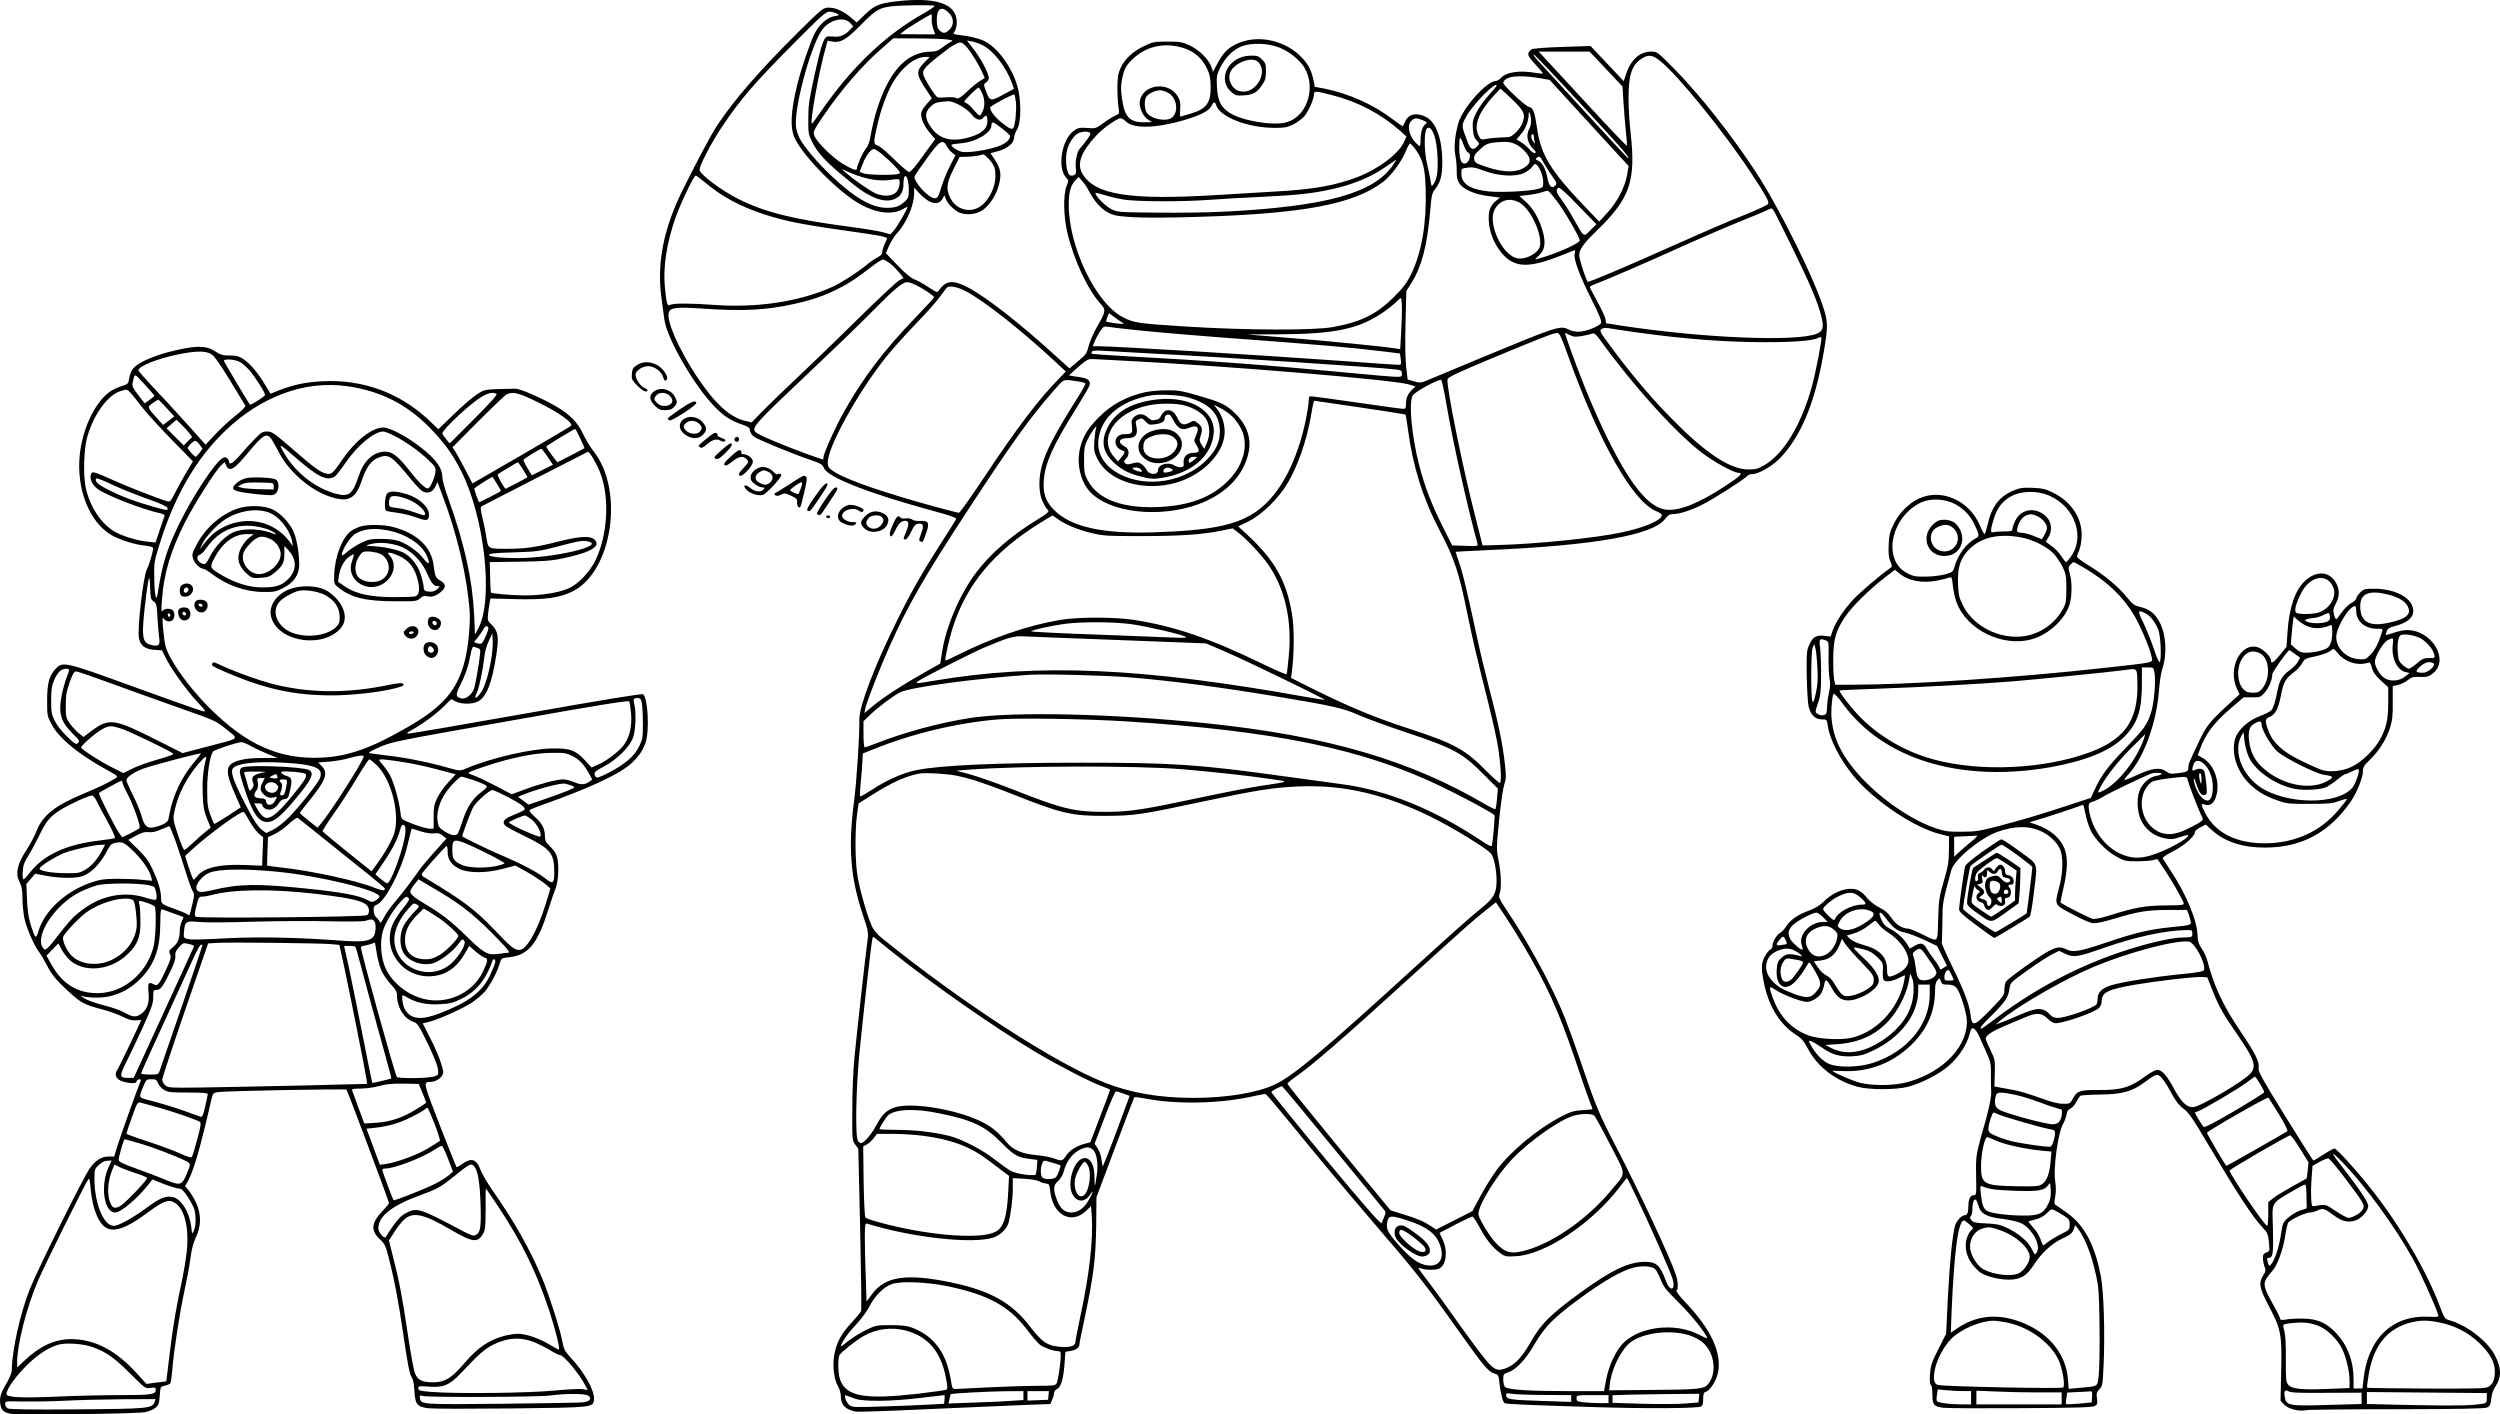 <?xml version="1.0" encoding="UTF-8"?>
<svg xmlns="http://www.w3.org/2000/svg" version="1.0" viewBox="0 0 1875.724 1061.248" preserveAspectRatio="xMidYMid meet">
  <g transform="translate(-58.137,1197.738) scale(0.1,-0.1)" fill="#000000" stroke="none">
    <path d="M7295 11966 c-121 -15 -158 -32 -230 -103 l-56 -54 -41 35 c-57 49 -116 76 -168 76 -43 0 -45 -2 -233 -187 -291 -290 -472 -498 -603 -694 -48 -73 -148 -260 -264 -494 -141 -288 -191 -543 -156 -800 9 -66 19 -140 22 -165 18 -141 225 -499 379 -656 71 -72 119 -103 210 -134 41 -14 51 -21 53 -43 2 -15 15 -35 32 -47 30 -22 293 -130 429 -176 70 -24 85 -33 93 -56 25 -70 326 -189 821 -324 120 -32 176 -52 173 -60 -3 -7 -49 -81 -104 -166 -143 -222 -232 -377 -341 -598 -168 -338 -283 -642 -282 -740 2 -126 -20 -460 -40 -617 -45 -346 -27 -569 66 -849 42 -124 43 -134 35 -195 -13 -93 -76 -654 -96 -859 -11 -105 -18 -268 -18 -407 -1 -227 -1 -232 22 -263 l23 -31 14 -601 c7 -331 11 -608 7 -617 -3 -9 -36 -49 -73 -89 -78 -84 -113 -150 -129 -245 -14 -79 -1 -182 31 -235 10 -18 19 -49 19 -68 0 -68 31 -101 112 -118 14 -3 262 5 550 19 288 13 610 27 717 31 l193 7 14 33 c8 18 14 41 14 51 0 10 10 23 22 28 29 14 47 71 56 184 l7 96 37 6 c43 7 68 25 68 49 0 9 18 100 40 201 65 307 83 446 86 689 l2 215 140 373 c77 205 142 375 144 377 2 3 40 -2 83 -10 242 -47 575 -38 827 21 37 9 71 14 76 12 5 -1 83 -93 173 -203 208 -256 425 -515 609 -730 345 -401 406 -478 665 -843 186 -262 225 -309 268 -320 30 -8 32 -11 38 -68 9 -80 25 -145 39 -154 12 -8 156 -14 703 -31 365 -11 738 -9 770 5 13 6 17 20 17 56 0 40 4 50 21 55 32 11 77 81 90 143 31 149 -53 328 -247 531 -43 45 -70 82 -64 86 15 9 12 68 -6 122 -46 135 -276 626 -451 963 -125 241 -153 309 -263 635 -49 143 -111 314 -140 380 -97 226 -258 520 -408 744 -62 93 -69 108 -60 130 16 41 13 149 -6 246 -18 89 -18 93 3 310 12 121 30 241 39 267 14 41 15 60 4 157 -16 145 -50 308 -117 563 -30 116 -71 285 -90 377 -78 361 -108 488 -135 565 -16 44 -28 82 -27 83 1 1 113 7 247 13 798 35 1232 112 1325 234 21 28 34 36 59 36 48 0 131 27 220 71 82 41 316 190 337 215 6 8 24 14 39 14 43 0 143 56 200 113 161 161 271 424 335 804 30 174 31 218 6 303 -63 220 -335 771 -518 1050 -191 289 -417 575 -617 778 -119 120 -122 122 -166 122 -86 0 -153 -61 -189 -170 l-17 -52 -124 132 -125 132 -215 -7 c-126 -4 -220 -12 -228 -18 -38 -31 -34 -45 29 -113 33 -36 59 -67 57 -69 -1 -1 -25 1 -53 5 -121 21 -221 7 -260 -36 -12 -13 -30 -24 -39 -24 -69 0 -247 -199 -282 -314 -26 -90 -36 -186 -23 -246 6 -30 11 -82 10 -115 -1 -44 4 -68 18 -91 29 -47 114 -85 220 -98 l87 -11 -28 -23 c-47 -39 -61 -76 -56 -156 4 -85 45 -180 104 -246 93 -103 198 -105 438 -10 54 22 100 40 103 40 3 0 2 -11 -1 -25 -10 -39 35 -162 126 -343 64 -128 79 -167 71 -180 -14 -24 -116 -63 -166 -64 -24 0 -58 7 -77 17 -61 32 -85 24 -635 -204 -176 -73 -355 -148 -398 -166 -76 -33 -80 -33 -126 -19 l-48 14 -11 92 c-7 60 -9 178 -5 332 l6 240 38 60 c77 122 119 283 140 531 11 128 14 143 39 175 41 52 54 104 53 211 -2 167 -48 291 -123 329 -70 36 -132 21 -156 -35 -8 -19 -16 -35 -18 -35 -3 0 -37 24 -76 53 -147 112 -331 193 -514 230 l-70 13 -11 55 c-16 76 -45 127 -104 182 -128 120 -329 155 -475 83 -65 -32 -97 -65 -140 -145 l-34 -63 -11 35 c-19 58 -92 130 -163 163 -57 26 -73 29 -168 29 -97 0 -110 -2 -172 -32 -85 -40 -150 -100 -179 -166 -19 -42 -23 -70 -24 -147 0 -52 4 -118 8 -146 8 -51 8 -51 -24 -64 -17 -8 -57 -32 -89 -56 -56 -41 -59 -42 -121 -37 -55 4 -69 2 -98 -19 -93 -62 -130 -280 -60 -354 19 -20 19 -22 2 -65 -25 -66 -22 -228 7 -349 50 -209 156 -433 253 -537 37 -39 34 -58 -31 -168 -25 -44 -53 -108 -62 -142 -14 -58 -20 -66 -80 -116 l-64 -54 -111 100 c-264 241 -520 440 -652 508 -111 58 -164 53 -216 -21 -14 -20 -15 -19 -83 25 -38 25 -85 51 -104 57 -23 8 -67 45 -124 104 l-88 92 26 59 c15 32 40 72 56 88 71 76 130 211 130 301 l0 44 40 -44 c73 -79 144 -95 173 -40 l14 26 12 -30 c15 -37 67 -87 104 -101 49 -19 117 -13 162 14 55 32 110 114 131 195 21 80 14 122 -30 188 l-33 50 60 16 c68 19 117 61 117 100 0 14 10 42 23 63 32 55 32 226 -1 333 -44 142 -149 283 -245 329 -43 21 -106 36 -190 46 -46 6 -47 7 -32 28 8 12 15 42 15 67 0 141 -156 193 -465 156z m298 -33 c4 -3 -31 -27 -78 -54 -290 -162 -548 -409 -776 -741 -33 -49 -63 -88 -66 -88 -18 0 53 394 103 568 l15 54 38 -7 c60 -10 102 15 209 123 110 112 139 130 225 141 77 10 321 13 330 4z m108 -52 c38 -38 40 -91 4 -126 -29 -30 -49 -31 -75 -5 -15 15 -20 33 -20 78 0 87 36 108 91 53z m-842 -5 c23 -13 23 -13 -18 -20 -51 -8 -113 -62 -146 -127 -33 -63 -101 -263 -130 -379 -53 -213 -58 -340 -16 -419 74 -143 331 -400 486 -486 123 -68 243 -82 321 -36 18 11 34 18 34 15 0 -15 -74 -142 -99 -172 l-29 -33 -53 15 c-30 9 -140 27 -246 41 -434 57 -644 110 -843 210 -135 69 -290 186 -290 219 0 33 90 205 169 323 143 212 237 321 549 636 197 198 230 227 257 227 16 -1 41 -7 54 -14z m713 -39 c-2 -17 3 -51 11 -75 l15 -42 -132 0 -131 1 29 24 c31 25 195 125 206 125 3 0 4 -15 2 -33z m-612 -32 l23 -25 -24 -26 c-38 -41 -77 -57 -125 -51 -23 2 -46 2 -52 -2 -23 -15 -43 -79 -88 -281 -41 -186 -48 -231 -48 -330 -1 -104 1 -120 25 -170 38 -80 98 -148 218 -248 136 -113 164 -133 229 -166 71 -36 136 -43 182 -19 43 22 60 54 60 115 0 26 5 50 10 53 16 10 30 -40 30 -104 0 -50 -4 -61 -27 -83 -44 -40 -71 -50 -140 -50 -113 1 -244 78 -419 245 -104 99 -203 217 -234 278 -11 21 -23 59 -26 83 -18 129 101 581 189 720 52 82 167 115 217 61z m730 -124 c45 -7 45 -7 20 -20 -14 -8 -41 -27 -61 -42 -28 -22 -48 -29 -81 -29 -184 0 -320 -149 -412 -450 -14 -47 -32 -122 -40 -167 -10 -60 -20 -90 -39 -112 -23 -28 -67 -127 -67 -152 0 -15 -37 -2 -105 39 -75 44 -198 166 -213 210 -11 32 -8 37 64 145 133 196 292 381 438 508 l90 79 181 -1 c99 0 200 -4 225 -8z m264 -43 c83 -42 178 -166 221 -287 l14 -40 -74 -40 c-99 -55 -107 -54 -134 17 -21 57 -21 57 -1 71 11 7 20 21 20 31 0 40 -64 158 -129 239 l-35 44 39 -7 c22 -4 57 -17 79 -28z m-123 -10 c34 -37 100 -144 123 -200 l16 -36 -33 -20 c-18 -10 -62 -46 -98 -80 -54 -50 -68 -59 -83 -50 -10 6 -44 8 -76 5 -32 -3 -62 -2 -67 2 -14 9 -67 89 -92 139 -29 57 -20 71 110 174 67 53 84 65 114 81 43 23 52 21 86 -15z m2322 2 c72 -22 149 -75 197 -134 115 -145 50 -390 -116 -436 -102 -29 -341 12 -432 74 -63 43 -85 90 -90 193 -4 78 -2 88 27 148 38 76 105 139 170 159 68 21 168 19 244 -4z m-742 0 c110 -21 184 -76 228 -170 20 -44 25 -71 26 -135 0 -122 -32 -165 -150 -200 -30 -8 -61 -18 -69 -21 -12 -4 -13 5 -10 53 4 48 1 65 -18 97 -69 117 -264 92 -285 -37 -7 -45 25 -115 64 -139 l28 -17 -60 -1 c-109 0 -146 40 -165 176 -10 67 -10 99 0 147 16 80 29 104 85 156 89 82 204 114 326 91z m3221 -171 l123 -131 7 -116 c4 -65 12 -163 18 -220 7 -57 10 -105 7 -108 -2 -3 -139 140 -302 318 -164 178 -312 338 -329 356 l-30 32 191 0 191 0 124 -131z m-183 -269 c305 -330 366 -400 347 -400 -3 0 -433 467 -680 737 -21 24 -34 43 -28 43 5 0 168 -171 361 -380z m587 331 c135 -107 478 -530 683 -841 115 -174 136 -213 129 -232 -4 -8 -86 -47 -185 -86 -98 -38 -333 -140 -523 -225 -336 -151 -640 -280 -646 -274 -13 13 -64 170 -64 198 0 44 31 88 130 184 252 244 297 373 255 740 -8 72 -15 187 -15 256 0 178 25 252 104 300 47 28 77 24 132 -20z m-5523 -16 c-61 -64 -58 -88 25 -212 l35 -53 -36 -40 c-20 -22 -39 -51 -43 -65 -9 -36 20 -105 66 -157 l38 -44 -90 -124 c-59 -83 -95 -124 -106 -123 -10 1 -61 45 -114 97 -53 53 -108 98 -122 102 -32 8 -33 19 -2 154 27 117 71 239 115 315 66 114 164 194 242 195 l36 0 -44 -45z m4633 -116 l62 -11 193 -211 c107 -117 240 -262 297 -324 l103 -111 -12 -68 c-16 -92 -75 -205 -149 -284 l-60 -65 -96 100 c-269 280 -340 396 -370 598 -18 128 -29 156 -63 163 -27 7 -191 160 -191 180 0 6 7 17 16 24 35 30 128 33 270 9z m-336 -55 c0 -3 -27 -35 -60 -72 -33 -36 -74 -94 -91 -128 -27 -55 -31 -71 -27 -124 3 -45 10 -66 28 -85 23 -24 23 -25 5 -45 -31 -34 -52 -25 -73 33 -47 127 -47 120 -10 189 47 89 228 273 228 232z m-3866 -43 c25 -47 30 -103 12 -144 -8 -20 -19 -37 -24 -37 -5 0 -26 20 -46 44 -20 25 -46 48 -57 51 -20 7 -17 12 32 61 29 30 57 54 61 54 4 0 14 -13 22 -29z m4061 -148 c13 -27 14 -40 4 -75 -13 -50 -76 -117 -110 -119 -13 -1 -46 -3 -74 -4 -27 -1 -69 -5 -92 -10 -39 -7 -42 -6 -57 23 -40 78 -1 179 117 306 l46 49 75 -69 c42 -38 83 -84 91 -101z m-2657 137 c62 -38 78 -134 31 -181 -38 -38 -157 -18 -193 32 -19 28 -21 98 -3 122 18 24 68 47 102 47 17 0 45 -9 63 -20z m1223 -15 c200 -51 371 -141 519 -272 l44 -40 -19 -42 c-39 -86 -190 -201 -346 -261 -170 -65 -332 -94 -627 -110 -109 -6 -304 -18 -434 -26 -655 -40 -913 2 -1006 161 -43 74 -10 163 107 288 49 53 154 127 180 127 8 0 27 -11 41 -25 57 -55 227 -50 435 11 128 38 189 70 207 109 14 30 25 32 33 5 29 -90 235 -171 437 -172 75 0 96 3 143 26 30 15 68 44 85 64 31 38 70 128 70 162 0 26 14 25 131 -5z m-2367 -57 c5 -59 -5 -166 -19 -188 -10 -17 -24 -12 -80 31 -54 41 -95 93 -95 120 1 11 156 95 181 98 3 1 9 -27 13 -61z m-425 -18 c34 -17 72 -46 91 -70 34 -43 68 -52 90 -25 21 25 30 17 30 -26 0 -55 -40 -92 -127 -119 -138 -42 -234 -19 -297 73 -48 69 -48 111 -3 154 31 30 45 35 135 41 12 1 49 -11 81 -28z m4290 -120 c0 -19 -6 -46 -14 -60 -27 -48 -13 -111 34 -154 15 -14 18 -22 10 -27 -7 -4 -24 7 -41 27 -16 18 -45 43 -64 54 l-34 22 33 39 c35 40 56 95 58 145 0 25 2 26 9 9 5 -11 9 -36 9 -55z m-812 5 c32 -13 34 -17 20 -28 -23 -17 -37 -61 -37 -118 0 -27 -3 -49 -7 -48 -5 0 -22 17 -40 37 -43 51 -54 121 -24 151 25 25 40 26 88 6z m-3157 -62 c33 -25 60 -51 60 -57 0 -26 -33 -56 -83 -74 -82 -31 -240 -55 -283 -43 -35 10 -74 37 -74 51 0 4 30 9 68 12 112 8 232 78 232 135 0 33 12 29 80 -24z m3243 -53 c12 -35 21 -94 24 -160 5 -107 -4 -168 -31 -205 -13 -19 -15 -17 -20 20 -3 22 -16 81 -27 131 -22 91 -24 232 -5 263 16 25 40 5 59 -49z m-2585 22 c9 -6 3 -21 -25 -58 -20 -27 -43 -55 -50 -62 -20 -21 -36 -94 -30 -144 6 -47 -1 -58 -37 -58 -32 0 -48 122 -26 201 14 48 50 101 80 116 28 14 69 17 88 5z m3332 -31 c0 -11 3 -28 6 -38 5 -16 4 -16 -10 1 -18 22 -21 56 -6 56 6 0 10 -9 10 -19z m-526 -64 c10 -27 24 -51 32 -54 30 -11 8 -83 -27 -83 -27 0 -39 37 -39 128 0 82 7 84 34 9z m462 -49 c41 -46 43 -79 8 -107 -65 -51 -164 -52 -307 -4 -75 26 -82 31 -85 57 -3 24 5 37 43 72 48 46 69 52 170 57 71 3 120 -19 171 -75z m-4341 43 c8 -16 26 -38 40 -49 l25 -20 -39 -76 c-22 -41 -52 -114 -66 -161 -24 -77 -29 -85 -51 -85 -46 0 -164 130 -150 165 3 9 44 69 92 135 95 132 119 147 149 91z m3515 -22 c57 -79 73 -140 78 -297 8 -258 -30 -480 -109 -642 -34 -67 -59 -101 -128 -170 -131 -130 -247 -188 -456 -226 -143 -27 -659 -25 -1115 4 -346 22 -382 27 -463 69 -202 102 -407 527 -407 844 0 95 14 146 52 186 l22 23 28 -32 c16 -18 38 -51 49 -73 42 -79 88 -131 140 -160 46 -25 67 -29 188 -37 84 -5 269 -5 481 2 798 23 1179 95 1399 263 61 47 138 151 171 232 12 30 26 55 31 55 5 0 22 -18 39 -41z m-4014 -28 c21 -16 66 -56 98 -89 53 -55 58 -62 40 -69 -30 -12 -236 -9 -266 4 l-27 12 25 63 c21 56 61 108 83 108 4 0 26 -13 47 -29z m811 -43 c44 -48 53 -70 53 -136 0 -74 -45 -169 -102 -215 -79 -64 -192 -37 -237 56 -33 67 -28 112 25 216 l45 91 47 1 c26 0 65 4 87 8 22 5 42 9 46 10 3 0 19 -14 36 -31z m4227 -128 c41 -57 42 -62 20 -80 -23 -20 -42 5 -54 68 -12 64 -35 106 -67 123 -23 12 -23 14 -7 26 16 11 21 7 45 -37 15 -28 44 -73 63 -100z m-1193 76 c-144 -208 -501 -307 -1251 -346 -118 -7 -350 -10 -515 -8 -300 3 -301 3 -350 29 -43 22 -115 96 -115 118 0 4 30 -3 68 -15 37 -12 105 -28 152 -35 105 -15 443 -16 650 0 85 6 252 16 370 21 270 13 385 25 530 57 155 33 297 91 400 163 47 32 86 59 88 59 2 1 -11 -19 -27 -43z m1107 -36 c12 -25 22 -62 22 -87 0 -41 -1 -43 -40 -53 -66 -18 -273 -28 -367 -19 -139 14 -206 56 -207 130 -1 39 1 42 29 46 52 9 68 6 145 -22 103 -39 228 -46 293 -17 25 11 53 32 63 46 22 35 34 30 62 -24z m-5008 -70 c49 -8 95 -8 132 -2 32 5 60 7 63 4 15 -15 3 -75 -20 -97 -29 -30 -94 -34 -151 -10 -40 16 -159 99 -219 150 l-40 35 80 -35 c44 -19 114 -39 155 -45z m-1257 -23 c122 -103 260 -178 437 -236 173 -57 294 -80 768 -146 62 -9 124 -20 137 -25 l24 -9 -19 -43 c-11 -24 -20 -52 -20 -64 0 -13 -12 -26 -32 -36 -18 -8 -58 -36 -88 -61 -76 -61 -189 -133 -258 -164 -242 -108 -554 -156 -872 -134 -190 14 -316 14 -340 1 -22 -12 -27 3 -40 132 -15 149 13 332 80 523 38 107 137 315 151 315 5 0 38 -24 72 -53z m6641 -357 c-53 -53 -45 -58 -126 85 -27 50 -68 113 -89 142 -41 55 -46 72 -28 90 9 9 46 -23 150 -130 l138 -142 -45 -45z m-254 222 c57 -74 171 -270 174 -298 1 -18 -127 -79 -253 -120 -87 -28 -93 -29 -66 -6 58 48 68 104 39 203 -27 89 -70 163 -123 211 l-50 45 63 7 c35 3 81 13 102 20 22 8 44 13 49 12 6 -1 35 -35 65 -74z m-275 -17 c82 -48 169 -237 150 -325 -12 -55 -115 -107 -177 -89 -112 32 -215 263 -163 363 39 74 116 95 190 51z m2045 -338 c135 -277 189 -404 216 -511 21 -83 14 -113 -32 -132 -150 -63 -871 -33 -1480 62 l-102 16 -5 32 c-3 17 -31 76 -61 131 -31 55 -56 104 -56 108 0 4 8 10 18 14 76 28 370 154 622 268 168 76 386 170 485 210 100 40 194 79 210 88 28 14 30 14 43 -4 8 -11 71 -138 142 -282z m-6769 -117 c21 -17 52 -49 69 -70 l31 -39 -33 -17 c-18 -9 -159 -141 -313 -293 -154 -152 -359 -350 -455 -440 -96 -90 -212 -202 -257 -248 l-82 -85 -50 12 c-115 27 -228 131 -362 333 -138 209 -231 423 -209 482 13 35 60 40 255 27 298 -21 474 -12 685 35 141 31 229 62 342 120 80 41 123 70 261 176 27 20 55 37 64 37 8 0 32 -14 54 -30z m192 -161 c55 -27 137 -82 137 -92 0 -4 -67 -77 -150 -163 -228 -237 -382 -440 -523 -690 -63 -110 -157 -319 -157 -346 0 -10 -2 -18 -5 -18 -3 0 -61 20 -130 45 -173 63 -361 143 -376 161 -28 35 -4 62 396 440 176 166 388 370 470 454 174 177 237 230 271 230 14 0 44 -9 67 -21z m370 -44 c138 -71 428 -300 683 -538 l72 -67 -53 -55 c-153 -156 -319 -376 -562 -742 -96 -145 -180 -263 -187 -263 -7 0 -94 22 -192 49 -375 104 -630 191 -734 253 -49 30 -55 37 -58 70 -9 106 222 527 437 796 45 57 146 169 224 250 79 81 162 175 185 209 23 33 47 64 54 67 23 10 81 -3 131 -29z m3277 -138 c0 -46 -3 -132 -7 -191 l-6 -108 -35 5 c-80 14 -549 60 -822 81 l-295 24 238 1 c436 2 612 41 802 176 33 24 71 55 84 69 14 14 28 26 33 26 4 0 8 -38 8 -83z m-2094 -103 c14 -8 1 -9 -50 -3 -38 5 -71 11 -74 13 -2 3 1 19 8 35 l12 29 42 -31 c24 -18 52 -37 62 -43z m154 -59 c135 -13 400 -36 590 -50 737 -54 973 -75 1240 -108 l95 -12 6 -42 c5 -40 4 -43 -17 -43 -13 0 -209 13 -436 30 -643 46 -1699 110 -1826 110 l-32 0 15 38 c9 20 27 54 41 75 21 33 29 37 52 33 15 -3 137 -17 272 -31z m3690 -10 c370 -52 673 -75 982 -75 211 0 353 11 391 32 10 5 21 8 23 5 8 -8 -38 -252 -71 -371 -77 -281 -208 -500 -351 -586 -51 -30 -67 -35 -124 -35 -133 0 -309 113 -550 355 -160 159 -306 330 -467 545 -97 130 -103 140 -86 153 11 8 30 11 48 8 17 -4 109 -17 205 -31z m-503 -178 c231 -645 484 -1092 659 -1164 24 -10 44 -23 44 -30 0 -39 -130 -95 -310 -132 -201 -42 -640 -86 -920 -93 l-115 -3 -57 225 c-94 368 -215 966 -206 1021 2 16 66 46 328 156 374 155 467 192 495 192 17 1 29 -26 82 -172z m13 156 c29 -14 43 -15 94 -6 34 6 68 14 77 18 12 4 27 -8 55 -47 248 -344 571 -702 769 -851 87 -66 235 -147 268 -147 41 0 18 -24 -97 -99 -203 -133 -351 -191 -449 -177 -131 20 -269 193 -448 561 -48 99 -121 266 -162 370 -74 186 -149 395 -143 395 2 0 18 -8 36 -17z m-3120 -139 c502 -25 1709 -105 1818 -119 36 -5 42 -9 42 -31 0 -22 -4 -24 -41 -24 -23 0 -182 13 -353 30 -599 57 -1078 93 -1664 124 -145 8 -266 17 -269 19 -3 3 -2 11 2 17 4 7 33 9 88 5 45 -3 215 -12 377 -21z m-205 -54 c749 -38 1993 -142 2113 -176 l54 -16 -26 -25 c-32 -30 -46 -62 -46 -109 0 -29 -3 -34 -22 -34 -13 0 -174 22 -358 49 -184 27 -338 47 -342 45 -4 -3 -8 -20 -8 -38 0 -19 -9 -78 -20 -132 -65 -316 -191 -558 -357 -683 -150 -112 -345 -154 -793 -168 -380 -11 -613 41 -739 167 -64 64 -86 126 -78 224 10 131 68 260 244 541 51 82 96 159 99 172 9 32 -10 50 -59 58 -23 3 -54 8 -69 11 l-26 5 41 38 c90 80 102 87 143 84 21 -1 134 -7 249 -13z m-355 -156 c22 -3 42 -9 45 -14 2 -4 -21 -47 -52 -96 -174 -276 -249 -418 -277 -530 -24 -94 -21 -198 8 -260 13 -28 29 -55 35 -58 21 -14 10 -25 -71 -75 -190 -114 -358 -259 -463 -400 -122 -161 -227 -407 -256 -599 l-13 -83 -125 -71 c-157 -88 -303 -183 -383 -250 l-61 -51 6 32 c11 52 103 289 178 458 141 317 260 525 589 1028 324 496 474 705 641 894 91 103 68 94 199 75z m2751 -154 c50 -293 154 -762 235 -1058 7 -23 6 -23 -91 -20 l-98 3 -71 141 c-82 163 -135 301 -176 458 -58 226 -81 477 -48 528 18 27 192 122 212 115 5 -2 22 -77 37 -167z m-642 -40 c183 -27 335 -51 338 -53 2 -3 11 -56 19 -118 36 -271 112 -514 238 -754 112 -214 144 -311 211 -643 25 -125 79 -357 120 -517 41 -159 86 -352 100 -428 24 -134 35 -290 21 -304 -4 -4 -50 37 -104 91 -157 160 -240 205 -572 314 -274 89 -466 169 -781 327 l-111 56 6 47 c18 133 19 330 1 432 -42 253 -131 408 -348 607 l-56 51 77 37 c101 50 229 175 296 290 76 131 140 314 172 495 20 115 21 120 31 120 4 0 158 -23 342 -50z m-2276 -834 c54 -41 158 -85 258 -108 86 -21 118 -23 384 -23 291 1 438 11 592 41 l83 17 37 -28 c66 -49 188 -180 237 -254 121 -181 172 -414 147 -674 -6 -72 -14 -134 -17 -138 -2 -4 -82 30 -177 76 -400 194 -664 284 -966 331 -144 23 -422 23 -556 0 -243 -41 -508 -132 -779 -268 -43 -22 -79 -38 -81 -36 -6 9 27 161 55 247 104 326 309 570 657 786 48 29 89 54 91 54 2 1 18 -10 35 -23z m551 -791 c114 -15 388 -78 416 -97 10 -6 -25 -7 -100 -4 -63 3 -330 13 -593 23 -262 9 -474 20 -470 24 12 10 145 40 242 54 121 18 369 18 505 0z m-87 -120 l652 -25 143 -61 c142 -60 748 -354 748 -362 0 -2 -60 7 -132 20 -1237 222 -2013 256 -2799 123 -147 -25 -153 -25 -104 6 54 33 393 205 475 240 183 78 230 91 299 87 36 -2 359 -15 718 -28z m83 -280 c313 -26 678 -73 1115 -146 409 -68 482 -85 596 -135 57 -25 212 -82 344 -126 377 -126 438 -159 602 -325 l103 -103 -7 -76 c-3 -41 -9 -76 -12 -78 -3 -2 -33 12 -66 31 -571 337 -1194 519 -2096 613 -704 73 -1447 90 -1774 41 -230 -35 -499 -108 -713 -192 -40 -16 -77 -29 -82 -29 -6 0 -10 41 -10 98 l0 98 53 51 c54 53 171 140 222 166 75 38 565 104 965 131 110 8 579 -4 760 -19z m-30 -330 c1123 -71 1785 -208 2370 -491 173 -84 386 -199 394 -213 5 -8 -12 -206 -20 -229 -2 -9 -27 3 -76 36 -357 238 -714 383 -1058 427 -69 9 -253 34 -410 56 -664 92 -845 104 -1535 104 -623 0 -1053 -19 -1234 -55 -106 -21 -223 -73 -344 -152 -43 -28 -80 -49 -82 -46 -3 3 -1 52 5 109 5 57 11 128 12 158 l3 55 70 28 c291 119 633 202 947 228 143 12 664 4 958 -15z m420 -359 c225 -19 502 -49 675 -75 133 -20 139 -16 -85 -50 -74 -11 -272 -49 -440 -85 -446 -95 -536 -109 -725 -110 -233 0 -319 20 -686 165 -126 49 -275 102 -332 117 l-102 27 100 8 c399 29 1244 31 1595 3z m-1685 -50 c104 -22 221 -61 410 -136 369 -147 446 -165 700 -164 218 1 261 7 744 110 385 82 518 103 711 111 337 13 643 -59 995 -232 158 -79 405 -229 441 -270 24 -26 44 -120 44 -208 0 -89 -22 -129 -109 -199 -103 -84 -187 -159 -516 -458 -670 -612 -898 -803 -1038 -869 -132 -63 -363 -101 -612 -101 -253 0 -470 37 -667 115 -376 149 -1075 603 -1670 1084 -37 30 -63 62 -76 91 -33 74 -89 268 -106 369 -19 111 -21 335 -5 462 l12 88 101 64 c152 96 263 145 361 161 50 7 206 -2 280 -18z m4234 -1251 c184 -308 276 -509 401 -879 48 -144 97 -285 109 -314 12 -29 21 -54 21 -56 0 -2 -34 -6 -76 -8 -63 -4 -89 -12 -157 -47 -174 -89 -376 -256 -485 -400 -31 -42 -86 -129 -121 -194 l-63 -117 -136 -69 -136 -69 -40 27 c-53 35 -100 55 -211 89 l-90 28 -387 469 c-213 259 -387 475 -387 480 -1 6 25 28 57 50 130 91 340 272 887 770 394 358 447 405 545 483 l75 59 58 -86 c32 -47 93 -144 136 -216z m-4734 -62 c316 -253 769 -569 1088 -760 174 -103 419 -230 505 -259 28 -10 52 -21 52 -24 0 -3 -33 -92 -74 -199 l-74 -194 -44 -12 c-60 -15 -111 -48 -139 -90 -27 -40 -31 -41 -90 -19 -24 9 -82 20 -129 24 -111 10 -178 39 -225 96 -60 72 -106 112 -175 148 -195 102 -565 161 -681 109 -58 -26 -80 -50 -129 -139 -35 -64 -88 -124 -110 -124 -4 0 -14 7 -21 17 -22 26 -16 380 10 653 25 255 88 823 97 859 4 21 7 22 22 9 9 -8 62 -51 117 -95z m3320 -1478 c208 -253 382 -466 387 -472 7 -9 5 -23 -5 -45 -8 -18 -16 -39 -19 -47 -4 -14 -121 119 -424 484 -214 258 -404 493 -404 499 0 7 73 46 81 43 4 -1 177 -209 384 -462z m-1574 407 l46 -17 -100 -270 c-55 -148 -102 -265 -103 -260 -1 6 -5 31 -9 57 -3 26 -16 62 -29 80 l-22 34 75 197 c41 108 79 197 85 196 6 0 32 -8 57 -17z m-1387 -147 c253 -51 346 -95 471 -221 95 -96 121 -111 219 -123 l51 -6 -4 -50 c-1 -28 -6 -54 -8 -59 -10 -15 -139 2 -183 24 -23 12 -78 51 -123 86 -91 73 -249 155 -344 179 -113 28 -256 45 -390 45 -73 0 -133 3 -133 6 0 11 51 92 65 104 55 46 200 52 379 15z m4918 -17 c8 -7 63 -107 122 -222 123 -240 123 -199 2 -344 -168 -202 -416 -379 -620 -441 -121 -37 -170 -27 -242 51 -46 49 -119 169 -129 209 -14 56 132 297 259 427 130 134 355 291 456 319 60 16 132 16 152 1z m-5030 -153 c209 -27 357 -84 488 -186 36 -27 85 -64 109 -82 l43 -32 -6 -120 c-10 -192 -35 -268 -96 -300 -110 -57 -480 -30 -830 60 -74 19 -139 40 -145 46 -6 6 -11 108 -14 272 l-3 263 26 14 c15 7 38 29 52 47 l25 33 119 0 c65 0 170 -7 232 -15z m1265 -100 c33 -23 47 -108 33 -197 -6 -40 -12 -74 -14 -75 -2 -2 -3 25 -3 59 1 86 -26 142 -68 146 -85 8 -150 -203 -88 -286 35 -47 88 -42 122 10 32 50 25 20 -10 -40 -34 -61 -79 -92 -130 -92 -50 0 -84 30 -108 96 -30 78 -27 110 9 140 17 15 34 43 41 67 24 90 71 148 139 176 36 14 53 13 77 -4z m-298 -102 c31 -9 57 -17 58 -18 8 -4 -22 -82 -35 -92 -20 -16 -84 -17 -100 -1 -14 14 -16 67 -2 102 11 31 9 30 79 9z m266 -23 c31 -60 5 -209 -40 -226 -42 -17 -74 64 -55 138 13 47 55 118 70 118 5 0 16 -13 25 -30z m-369 -115 c11 -7 34 -15 50 -17 27 -3 29 -6 35 -58 19 -180 159 -255 272 -145 l34 33 6 -80 c11 -169 -18 -433 -84 -737 -21 -101 -39 -192 -39 -202 0 -30 -37 -42 -110 -37 -100 7 -140 34 -230 152 -136 178 -297 269 -586 330 -337 71 -501 48 -598 -84 l-43 -58 -6 181 c-4 99 -7 232 -7 294 0 104 2 114 18 109 340 -105 792 -154 946 -104 53 17 102 65 115 113 17 66 31 175 31 256 l0 77 88 -5 c48 -3 96 -11 108 -18z m4485 -122 c99 -207 255 -560 269 -610 26 -87 -18 -102 -49 -17 -45 120 -72 144 -158 144 -124 -1 -252 -62 -491 -236 -214 -156 -289 -230 -362 -359 -63 -111 -113 -168 -173 -196 -69 -31 -94 -26 -146 29 -25 26 -118 149 -206 272 -87 124 -193 270 -235 325 -99 130 -97 127 -65 115 34 -13 111 -13 136 0 52 28 64 132 25 216 l-24 51 118 62 c64 33 122 61 128 61 6 0 29 -35 52 -77 50 -93 98 -154 154 -195 39 -29 45 -30 121 -26 220 12 572 247 780 521 28 36 51 66 53 66 2 1 35 -65 73 -146z m-1719 -173 c150 -48 221 -104 248 -197 28 -92 -12 -150 -96 -140 -66 7 -128 51 -220 155 -85 96 -97 123 -82 180 11 41 29 41 150 2z m1857 -364 c11 -10 29 -45 42 -79 20 -52 39 -77 139 -176 95 -94 210 -239 210 -264 0 -3 -30 10 -67 29 -177 90 -438 59 -563 -66 -55 -55 -108 -169 -128 -275 l-16 -85 -281 0 c-285 0 -436 10 -461 31 -8 6 -14 30 -14 54 0 41 2 44 35 55 61 20 132 95 198 209 78 135 147 204 351 353 170 124 299 198 387 223 66 18 142 14 168 -9z m-5303 -130 c303 -64 458 -149 593 -328 39 -51 82 -101 96 -111 31 -22 100 -47 131 -47 21 0 24 -5 24 -34 0 -52 -20 -188 -31 -208 -9 -16 -25 -18 -137 -18 -70 0 -231 -5 -357 -11 -127 -6 -243 -12 -259 -13 -29 -1 -30 0 -42 75 -35 201 -127 323 -289 385 -38 14 -76 19 -160 19 -106 0 -113 -1 -185 -36 -41 -20 -101 -57 -133 -82 -31 -26 -57 -45 -57 -42 0 23 53 100 114 164 40 43 85 104 101 137 39 79 109 148 171 168 71 23 264 14 420 -18z m-321 -331 c168 -44 265 -157 303 -352 13 -67 14 -86 4 -92 -7 -4 -104 -18 -216 -31 -400 -45 -536 -20 -582 107 -15 45 -18 156 -4 183 12 22 120 108 180 143 94 54 209 69 315 42z m5877 -35 c38 -12 81 -34 105 -55 91 -78 109 -237 36 -317 -28 -32 -81 -37 -413 -39 l-325 -3 4 39 c10 115 83 265 157 322 94 71 297 96 436 53z m-4992 -454 l0 -33 -92 -6 c-51 -4 -178 -10 -282 -13 l-188 -7 7 34 c4 19 8 35 9 36 5 6 273 20 399 22 l147 1 0 -34z m188 2 l-3 -33 -77 -3 -78 -3 0 36 0 35 81 0 80 0 -3 -32z m3730 3 l192 -1 0 -26 0 -25 -211 7 c-247 8 -273 12 -277 40 -3 19 0 20 50 13 29 -4 140 -8 246 -8z m1150 -23 l-3 -33 -100 -8 c-55 -5 -200 -5 -322 -2 l-223 7 0 29 0 28 113 4 c61 1 208 4 325 5 l213 2 -3 -32z m-6328 -6 c65 -22 277 -19 488 7 96 11 176 21 179 21 2 0 3 -15 1 -32 l-3 -33 -110 -6 c-60 -4 -216 -10 -345 -14 -222 -7 -236 -7 -257 11 -12 11 -25 32 -29 48 -6 26 -5 28 12 21 10 -4 39 -14 64 -23z m5650 -2 l0 -30 -67 0 c-38 0 -92 3 -120 6 -47 6 -53 9 -53 30 0 24 1 24 120 24 l120 0 0 -30z M9873 11539 c-111 -55 -136 -183 -51 -254 29 -24 38 -27 93 -23 69 4 100 22 139 83 21 31 26 51 26 98 0 51 -4 62 -29 88 -25 25 -37 29 -83 29 -34 0 -68 -8 -95 -21z m156 -35 c59 -75 -18 -214 -118 -214 -46 0 -79 23 -97 66 -26 62 5 120 81 155 61 27 109 25 134 -7z M9175 9035 c-146 -33 -252 -91 -355 -194 -84 -85 -122 -153 -140 -250 -17 -97 6 -205 60 -280 118 -162 472 -224 777 -135 238 69 398 222 434 415 20 107 -19 209 -114 296 -62 57 -99 74 -264 122 -125 36 -154 41 -240 40 -54 0 -125 -7 -158 -14z m326 -41 c161 -48 232 -125 233 -254 0 -81 -31 -146 -104 -218 -162 -160 -440 -206 -640 -106 -121 61 -180 154 -167 264 20 168 164 289 389 330 70 12 222 4 289 -16z m330 -145 c23 -23 52 -66 66 -96 52 -112 17 -257 -89 -370 -126 -134 -295 -200 -538 -210 -270 -11 -453 59 -528 201 -24 45 -27 62 -27 151 0 88 3 107 27 155 28 58 77 124 63 85 -4 -11 -10 -55 -13 -97 -4 -70 -2 -83 23 -133 77 -158 313 -240 548 -190 223 47 407 225 407 394 0 59 -21 123 -56 169 l-26 33 51 -26 c29 -14 70 -44 92 -66z M9258 8980 c-188 -23 -307 -91 -367 -212 -52 -103 -36 -185 51 -265 59 -53 110 -79 206 -103 66 -17 87 -18 146 -9 225 35 373 158 393 329 20 172 -175 290 -429 260z m210 -44 c73 -20 136 -59 163 -103 29 -47 31 -123 4 -182 l-18 -42 -20 31 c-17 28 -18 36 -7 69 16 49 11 69 -23 95 -27 20 -28 20 -61 2 -45 -24 -67 -15 -91 36 -33 71 -92 77 -123 15 -7 -15 -19 -27 -27 -27 -7 0 -20 -3 -28 -6 -8 -3 -27 6 -42 20 -34 32 -73 33 -104 5 -20 -19 -22 -28 -17 -69 7 -53 0 -60 -57 -60 -80 0 -92 -96 -14 -123 22 -8 21 -16 -9 -52 l-25 -30 -30 35 c-119 140 7 331 254 385 82 18 209 18 275 1z m-87 -104 c36 -70 66 -87 118 -66 66 27 85 8 56 -56 -17 -38 -17 -40 4 -74 27 -43 21 -56 -25 -56 -46 0 -76 -31 -72 -73 3 -27 -1 -33 -20 -35 -13 -2 -34 4 -47 12 -47 31 -125 9 -125 -34 0 -40 -69 -37 -88 5 -6 13 -23 32 -37 41 -22 14 -32 15 -66 5 -32 -10 -44 -10 -55 0 -13 10 -12 15 6 34 28 30 24 75 -8 91 -58 29 -48 64 17 64 65 0 83 27 67 97 -7 29 -4 34 18 44 23 11 29 9 52 -16 23 -25 30 -27 71 -21 52 7 73 20 73 46 0 18 16 30 35 26 6 -1 17 -16 26 -34z m154 -309 c-18 -16 -31 -21 -33 -14 -8 23 8 41 35 41 l28 -1 -30 -26z m-397 -65 c21 -21 13 -26 -23 -15 -19 6 -35 14 -35 19 0 12 44 10 58 -4z m232 2 c19 -11 11 -18 -28 -26 -25 -5 -32 -3 -32 9 0 24 34 34 60 17z M9230 8745 c-101 -31 -139 -128 -76 -194 37 -39 86 -55 144 -47 118 16 189 126 130 201 -41 53 -111 67 -198 40z m153 -45 c35 -28 41 -53 22 -89 -52 -103 -245 -96 -245 8 0 47 10 62 54 81 57 26 136 26 169 0z M11074 2780 c-29 -11 -38 -53 -20 -89 28 -54 149 -141 196 -141 32 0 60 18 60 40 0 39 -26 72 -96 125 -83 63 -111 76 -140 65z m49 -42 c41 -21 137 -99 148 -120 16 -30 -2 -43 -41 -29 -50 17 -150 109 -150 137 0 27 11 30 43 12z M1975 9365 c-195 -36 -355 -99 -399 -158 -11 -15 -22 -45 -25 -68 -6 -40 -8 -43 -59 -59 -29 -10 -68 -28 -86 -41 -112 -80 -205 -275 -226 -472 -27 -259 71 -506 237 -604 62 -36 173 -71 248 -79 47 -5 65 -11 65 -21 0 -25 -30 -126 -46 -155 -27 -49 -74 -449 -60 -519 10 -55 45 -82 114 -87 l58 -4 37 -72 c39 -76 152 -232 221 -306 91 -98 93 -95 -40 -49 -65 22 -274 97 -464 166 -469 171 -497 177 -546 128 -52 -52 -69 -109 -69 -240 0 -118 1 -121 34 -183 58 -106 196 -220 409 -338 90 -50 92 -52 70 -66 -40 -27 -130 -70 -234 -113 -218 -90 -312 -164 -359 -283 -14 -37 -48 -101 -75 -142 -72 -112 -85 -176 -50 -245 15 -29 20 -59 20 -120 0 -44 7 -111 15 -150 16 -73 71 -199 109 -250 13 -16 37 -57 54 -90 39 -78 71 -118 169 -208 94 -86 118 -98 248 -132 53 -14 123 -39 157 -56 45 -23 71 -30 100 -27 21 2 38 3 38 1 0 -8 -164 -350 -175 -367 -37 -52 -5 -92 84 -103 41 -5 52 -3 57 11 3 9 13 16 21 16 10 0 13 -5 8 -17 -30 -74 -148 -405 -170 -475 l-27 -88 -42 0 c-53 0 -96 -27 -140 -87 -46 -62 -391 -757 -451 -908 -71 -177 -135 -465 -135 -607 0 -17 -15 -56 -33 -87 -49 -82 -60 -116 -54 -163 7 -51 24 -68 79 -78 59 -11 940 -1 1006 12 29 5 65 20 80 33 23 20 28 33 32 91 5 68 5 68 39 75 18 4 37 12 41 19 4 7 10 51 14 98 11 144 55 427 91 594 19 87 40 199 46 250 8 64 21 112 40 152 41 83 41 176 1 261 -16 33 -41 74 -55 91 l-27 32 24 43 c33 60 77 202 127 410 23 96 46 191 50 211 9 34 13 37 52 42 69 9 951 25 958 18 8 -9 319 -839 319 -851 0 -5 -22 -32 -49 -60 -84 -86 -90 -147 -19 -212 35 -33 43 -49 64 -131 42 -162 72 -315 109 -568 38 -260 49 -313 70 -345 7 -11 14 -55 16 -98 6 -99 21 -117 112 -126 35 -4 314 -4 618 -1 616 7 611 7 617 68 6 64 -72 204 -178 317 -41 44 -48 59 -60 120 -16 89 -98 344 -151 472 -88 212 -215 436 -371 657 -38 55 -79 124 -90 153 -32 88 -71 98 -148 41 -16 -12 -32 -20 -34 -17 -2 2 -58 143 -125 314 -124 319 -125 324 -74 325 36 0 71 18 89 44 15 24 15 30 -6 97 -11 39 -47 122 -79 184 l-58 114 46 11 c74 19 246 96 320 143 37 25 83 64 103 88 40 50 90 143 108 206 13 42 13 42 69 48 147 16 213 96 296 356 20 63 45 137 56 164 23 61 26 199 5 248 -7 18 -30 48 -50 66 -29 28 -36 42 -36 73 0 57 -22 99 -75 146 -30 26 -45 46 -39 52 5 5 65 29 134 53 289 103 502 200 598 272 67 51 113 110 137 180 30 88 18 333 -18 363 -8 7 -293 -40 -882 -144 -478 -85 -877 -153 -885 -151 -9 2 -1 10 20 21 76 40 188 121 246 178 l61 60 34 -18 c42 -21 125 -22 166 0 64 33 105 136 138 348 21 136 14 182 -37 230 -29 27 -30 31 -24 86 4 31 9 69 12 83 l5 26 192 -5 c222 -5 323 9 424 58 298 147 390 756 159 1050 -24 30 -60 89 -80 132 -41 87 -99 146 -207 209 -106 61 -266 131 -302 130 -241 -5 -227 -3 -292 -46 -33 -22 -111 -89 -172 -149 l-113 -109 -71 68 c-217 204 -491 306 -793 292 -126 -5 -227 -27 -336 -70 l-59 -24 -40 66 c-53 89 -111 159 -162 193 -35 23 -53 28 -104 28 -52 0 -69 5 -107 30 -57 38 -115 44 -223 25z m195 -47 c22 -15 68 -81 139 -198 59 -96 110 -180 113 -186 5 -7 -27 -38 -77 -78 -46 -37 -115 -100 -152 -141 l-69 -74 -141 157 c-77 86 -190 209 -252 273 -61 65 -111 122 -111 128 0 31 146 89 305 121 130 26 204 26 245 -2z m207 -54 c19 -10 53 -39 76 -65 46 -54 117 -166 117 -185 0 -11 -109 -80 -114 -72 -18 25 -187 310 -192 322 -5 13 1 16 36 16 23 0 58 -7 77 -16z m-637 -255 c0 -3 -17 -18 -37 -32 l-36 -26 -48 62 c-34 44 -47 68 -44 84 18 85 9 85 90 -2 41 -44 74 -83 75 -86z m1445 71 c253 -36 450 -136 626 -317 104 -107 165 -192 230 -319 176 -347 244 -962 130 -1179 l-26 -50 -6 145 c-13 271 -73 541 -198 888 -23 63 -41 131 -41 152 0 78 -73 163 -228 269 -86 58 -177 101 -215 101 -83 0 -210 -99 -305 -238 -74 -108 -83 -116 -122 -108 -43 8 -93 45 -260 190 -132 114 -149 126 -184 126 -35 0 -46 -7 -95 -58 -31 -31 -80 -85 -109 -120 -51 -59 -82 -78 -82 -48 0 7 -7 19 -15 26 -12 10 -20 9 -40 -4 -57 -38 -224 -293 -320 -491 -93 -191 -127 -302 -160 -519 -11 -71 -24 -22 -26 104 -3 116 -1 133 30 233 114 380 278 668 504 884 270 258 597 377 912 333z m-1535 -161 c36 -46 136 -155 222 -243 l157 -160 -48 -80 c-27 -45 -65 -114 -85 -154 -33 -65 -39 -72 -59 -66 -74 22 -312 115 -425 167 -109 49 -136 57 -143 46 -21 -33 -3 -82 43 -119 60 -47 338 -155 476 -185 19 -4 31 -12 28 -18 -2 -7 -19 -54 -36 -106 l-32 -94 -66 7 c-78 8 -197 46 -250 80 -99 63 -178 187 -208 327 -19 91 -14 284 11 374 46 169 154 319 251 348 49 15 49 15 74 -12 14 -15 54 -65 90 -112z m2657 103 c8 -5 -47 -67 -170 -190 l-182 -182 -28 35 c-15 18 -27 37 -27 40 0 29 215 230 298 277 47 28 86 35 109 20z m319 -67 c155 -76 260 -153 239 -173 -5 -5 -174 -105 -374 -221 l-365 -211 -56 108 c-31 59 -64 120 -75 135 l-18 29 194 195 c107 107 203 199 214 203 49 21 90 10 241 -65z m-2793 -41 l56 -61 -42 -32 -42 -32 -48 53 c-72 80 -72 81 -29 112 20 14 40 25 43 24 3 -2 31 -30 62 -64z m169 -187 l21 -29 -32 -31 -31 -32 -65 65 -64 64 37 32 37 32 38 -36 c21 -20 48 -50 59 -65z m2933 -39 c19 -40 33 -73 32 -73 -23 -14 -199 -105 -202 -105 -7 0 -85 108 -85 117 1 6 204 130 218 132 1 1 18 -31 37 -71z m-1390 17 c86 -45 186 -116 254 -182 50 -48 53 -54 49 -90 -6 -44 -38 -115 -54 -120 -18 -6 -69 42 -144 138 -89 113 -133 144 -195 137 -83 -10 -147 -74 -183 -184 -45 -136 -74 -158 -174 -130 -161 45 -310 166 -394 320 -33 59 -26 56 101 -55 161 -139 225 -171 286 -139 10 6 45 50 78 98 90 134 216 240 288 242 12 0 51 -16 88 -35z m-927 -22 c10 -16 37 -62 58 -103 74 -142 233 -280 381 -329 136 -46 193 -17 238 119 34 103 71 153 129 175 74 28 97 13 242 -165 33 -41 72 -81 86 -89 39 -20 75 -7 95 34 l17 35 38 -102 c109 -287 183 -603 203 -860 7 -94 -10 -276 -36 -377 -56 -220 -162 -344 -420 -494 -281 -163 -452 -224 -654 -234 -318 -15 -565 96 -845 376 -154 154 -294 351 -325 455 -15 49 -32 245 -19 218 11 -23 42 -34 64 -22 23 12 27 59 8 78 -18 18 -65 15 -78 -5 -8 -13 -9 7 -4 77 13 198 64 373 174 590 72 141 228 387 272 428 l25 22 11 -25 c24 -51 60 -31 158 88 119 144 146 161 182 110z m-538 -43 l21 -29 -22 -31 c-13 -16 -26 -30 -29 -30 -9 0 -60 55 -60 65 0 14 42 55 56 55 7 0 22 -13 34 -30z m2610 -90 l40 -60 -79 -39 -79 -40 -34 55 c-18 30 -31 58 -29 62 5 9 123 81 133 82 4 0 26 -27 48 -60z m376 -76 c92 -187 84 -489 -17 -701 -40 -83 -126 -175 -194 -207 -71 -34 -205 -56 -339 -56 -99 1 -242 13 -251 22 -2 2 -5 54 -6 116 l-3 112 225 3 c184 3 242 7 327 26 177 37 261 77 248 118 -17 53 -97 55 -278 9 -173 -44 -253 -56 -385 -56 -154 0 -148 -3 -163 88 -6 43 -20 110 -30 150 -13 53 -15 74 -6 80 6 4 189 98 406 209 l395 202 18 -22 c10 -12 34 -54 53 -93z m-560 -20 c20 -31 34 -57 32 -58 -7 -6 -160 -86 -163 -86 -8 0 -66 103 -60 108 6 6 147 91 153 92 1 0 18 -25 38 -56z m-197 -105 c17 -28 31 -52 31 -55 0 -4 -156 -84 -164 -84 -4 0 -36 88 -36 101 0 6 115 80 136 89 1 0 15 -23 33 -51z m-2859 -20 c63 -29 176 -73 250 -99 90 -32 136 -53 138 -64 4 -21 3 -21 -119 13 -128 37 -218 70 -312 117 -81 41 -107 60 -107 82 0 18 9 16 150 -49z m3548 -415 c124 -34 -268 -124 -538 -124 -124 0 -210 10 -210 25 0 9 47 14 183 18 167 5 193 8 317 40 182 48 207 52 248 41z m-3264 -449 c21 -14 24 -25 29 -123 4 -59 9 -128 13 -153 8 -55 -6 -65 -66 -49 -66 18 -70 65 -30 385 18 137 25 149 28 47 2 -84 5 -93 26 -107z m126 -106 c0 -5 -4 -9 -10 -9 -5 0 -10 7 -10 16 0 8 5 12 10 9 6 -3 10 -10 10 -16z m2385 -89 c7 -11 -32 -105 -49 -119 -6 -5 -21 -5 -34 0 l-24 9 30 37 c16 21 34 48 41 61 12 23 26 28 36 12z m25 -220 c-19 -122 -50 -227 -81 -270 -38 -52 -53 -51 -29 3 19 42 43 161 56 271 4 33 18 85 33 115 l26 56 3 -50 c2 -27 -2 -84 -8 -125z m-99 63 c13 -4 16 -14 12 -46 -9 -80 -34 -222 -44 -254 -14 -44 -60 -82 -93 -76 -47 9 -49 25 -12 99 41 83 62 143 78 230 10 51 16 63 28 58 8 -3 22 -8 31 -11z m-3071 -163 c0 -5 -9 -32 -20 -59 -10 -27 -27 -86 -36 -131 -26 -132 -7 -199 84 -288 50 -49 53 -55 39 -69 -14 -14 -22 -10 -81 47 -40 38 -77 85 -94 119 -24 50 -27 67 -27 156 1 83 5 109 24 153 13 29 33 59 45 67 23 17 66 20 66 5z m312 -99 c134 -49 365 -132 515 -185 270 -95 273 -96 353 -161 96 -77 112 -63 -150 -131 l-179 -47 -198 100 c-320 161 -354 165 -491 62 l-54 -41 -36 29 c-21 17 -50 49 -67 72 -28 40 -30 49 -30 134 0 76 5 106 29 175 22 62 34 82 48 82 10 0 127 -40 260 -89z m3985 -148 c4 -21 8 -90 8 -153 0 -106 -2 -120 -28 -172 -36 -74 -104 -133 -223 -195 -80 -41 -96 -46 -104 -33 -18 28 -10 39 63 77 100 52 197 150 220 222 18 57 22 181 8 243 -10 42 -7 48 25 48 19 0 25 -7 31 -37z m-81 -74 c8 -95 -8 -173 -48 -233 -33 -50 -128 -124 -202 -157 l-46 -20 -50 54 c-69 75 -109 90 -240 89 -162 -1 -468 -72 -655 -152 -42 -18 -43 -18 -146 11 -144 41 -322 75 -461 90 -65 7 -118 15 -118 19 0 4 38 24 84 44 80 36 132 47 973 195 638 114 890 155 895 146 4 -6 10 -45 14 -86z m-3824 -119 c58 -18 370 -168 390 -188 5 -5 -46 -23 -113 -42 -67 -18 -153 -49 -192 -68 l-70 -35 -76 38 c-90 44 -241 141 -241 154 0 16 117 117 161 139 54 27 61 27 141 2z m974 -131 c30 -17 87 -44 127 -60 l72 -28 -116 -1 c-125 0 -206 -17 -240 -51 -31 -31 -24 -82 30 -207 l49 -112 -96 -63 c-53 -34 -99 -62 -102 -62 -3 0 -16 29 -29 65 -21 56 -25 83 -25 190 -1 118 19 250 43 288 8 13 177 69 214 71 9 1 42 -13 73 -30z m-434 -128 c-87 -104 -153 -243 -177 -371 -4 -19 -9 -43 -11 -53 -6 -21 -47 -43 -103 -56 -55 -12 -77 7 -97 83 -9 33 -38 104 -65 157 -27 54 -49 105 -49 113 0 22 56 60 125 86 61 23 427 120 433 114 2 -1 -23 -34 -56 -73z m2847 53 c52 -27 86 -64 126 -138 l20 -37 -20 -15 c-35 -26 -64 -27 -115 -5 -27 11 -64 21 -83 21 -47 0 -174 -33 -289 -76 l-97 -36 -124 65 c-69 36 -143 71 -166 78 -23 7 -38 15 -34 19 14 13 182 69 281 95 148 38 248 53 353 54 84 1 101 -2 148 -25z m-1569 -3 c0 -29 -242 -409 -318 -500 l-28 -34 -67 53 c-37 30 -67 55 -67 57 0 2 27 37 60 78 137 168 157 221 105 275 l-26 27 83 6 c46 4 112 15 148 26 74 21 110 25 110 12z m-1184 -23 c-20 -74 -28 -164 -24 -262 4 -91 10 -123 32 -179 l28 -69 -38 -31 c-22 -17 -64 -55 -95 -84 -31 -29 -60 -53 -65 -53 -5 0 -27 52 -48 115 -36 110 -37 118 -26 173 26 127 89 252 181 359 48 56 65 65 55 31z m1279 -39 c117 -108 185 -394 127 -535 -24 -59 -69 -136 -124 -211 l-39 -53 -182 146 c-100 80 -183 150 -185 154 -2 5 37 66 87 137 50 70 127 190 172 266 45 75 86 137 91 137 5 0 29 -19 53 -41z m132 31 c117 -16 225 -38 350 -72 l113 -30 -54 -59 c-30 -32 -67 -84 -83 -116 -24 -50 -28 -70 -28 -145 l0 -88 -27 0 c-29 0 -95 20 -170 52 -46 20 -47 20 -53 76 -9 82 -52 230 -81 280 -14 23 -39 58 -56 77 -35 41 -35 41 89 25z m-755 -20 c176 -15 226 -42 200 -111 -14 -37 -153 -213 -231 -292 -38 -39 -89 -79 -119 -94 l-53 -26 -27 20 c-38 28 -71 80 -146 228 -79 157 -98 217 -74 241 40 40 215 53 450 34z m1349 -125 c42 -14 84 -32 94 -39 16 -11 13 -16 -33 -52 -66 -51 -105 -111 -138 -209 -14 -44 -30 -88 -35 -97 -14 -26 -49 -22 -101 11 -41 26 -47 35 -53 75 -9 57 8 127 45 192 29 52 115 144 134 144 6 0 45 -11 87 -25z m-2631 -19 c0 -8 20 -52 45 -99 36 -69 85 -206 85 -239 0 -5 -30 -23 -66 -41 l-65 -32 -19 25 c-31 41 -163 301 -156 307 10 10 160 92 169 93 4 0 7 -6 7 -14z m3353 -17 c20 -5 37 -14 37 -18 0 -9 -83 -42 -244 -97 l-99 -34 -40 30 -39 29 33 14 c60 25 165 57 230 72 81 17 77 17 122 4z m-466 -89 c106 -55 143 -84 128 -99 -6 -6 -42 -23 -80 -38 -72 -29 -89 -50 -64 -79 6 -8 72 -44 145 -79 196 -95 224 -129 224 -269 0 -90 -8 -96 -68 -49 -57 46 -183 112 -327 173 -98 41 -295 137 -295 143 0 16 64 186 82 218 22 41 121 128 145 129 7 0 56 -23 110 -50z m-3078 -37 c12 -27 50 -97 83 -157 33 -59 56 -111 51 -116 -4 -4 -53 -12 -108 -18 -251 -28 -424 -107 -527 -239 -22 -29 -45 -53 -50 -53 -6 0 -9 24 -6 59 3 47 12 72 42 118 20 32 56 99 80 148 52 108 78 141 152 190 58 39 218 113 245 114 8 1 25 -19 38 -46z m1145 -147 c20 -36 51 -77 69 -93 l33 -28 -4 -106 -4 -107 -121 5 c-196 9 -316 -19 -367 -84 -12 -15 -24 -27 -27 -26 -3 1 -19 42 -35 90 l-28 88 52 48 c131 120 370 293 388 282 5 -3 25 -34 44 -69z m2113 15 c43 -31 85 -113 67 -130 -10 -10 -234 92 -234 106 0 7 99 50 121 52 3 1 24 -12 46 -28z m-1432 -246 c363 -290 342 -272 329 -285 -6 -6 -32 0 -74 17 -135 54 -471 127 -709 153 -52 6 -95 12 -96 13 0 1 1 49 3 107 l4 106 49 23 c27 12 75 46 107 76 31 29 62 50 67 46 6 -4 150 -119 320 -256z m488 150 c-4 -96 -107 -386 -137 -385 -6 1 -28 16 -50 34 l-38 33 56 83 c69 100 111 182 127 244 9 35 16 46 28 44 12 -3 16 -15 14 -53z m-1725 -67 c22 -62 56 -167 77 -233 20 -66 44 -131 52 -144 14 -22 14 -31 -3 -100 -21 -89 -20 -87 -36 -74 -7 6 -46 22 -86 37 -108 38 -112 41 -112 82 0 55 -19 122 -61 213 -31 67 -54 98 -112 156 l-73 71 57 31 c44 24 66 30 95 27 27 -3 56 3 94 20 30 13 58 24 61 25 4 0 25 -50 47 -111z m1842 71 c41 -12 78 -18 100 -14 27 4 41 0 63 -17 l28 -23 -86 -95 c-47 -52 -101 -117 -121 -145 -70 -99 -120 -164 -177 -232 -32 -37 -70 -90 -84 -117 -22 -44 -26 -48 -35 -30 -6 10 -17 24 -26 31 -8 7 -16 28 -17 47 -2 30 2 37 26 47 61 25 183 259 225 434 32 132 33 135 36 135 2 0 32 -9 68 -21z m627 -240 c-67 -35 -249 -42 -318 -12 -63 28 -74 46 -74 116 0 92 12 91 227 -12 97 -47 171 -89 165 -92z m-2790 97 c69 -65 126 -147 139 -199 l7 -28 -74 7 c-41 5 -126 8 -189 8 -98 -1 -127 -5 -195 -28 -190 -65 -348 -210 -395 -364 -20 -65 -24 -61 -60 53 -15 48 -23 107 -26 185 l-5 115 33 38 33 39 84 -16 c100 -19 222 -20 273 -2 66 24 136 97 185 194 17 34 31 49 51 53 59 14 71 10 139 -55z m-226 7 c-36 -70 -80 -121 -128 -150 -44 -26 -56 -28 -143 -27 -120 0 -216 19 -200 39 21 26 120 87 180 111 62 25 224 62 278 63 l32 1 -19 -37z m2589 -15 c0 -59 28 -100 87 -129 68 -34 202 -34 329 0 l92 24 78 -43 c76 -41 184 -118 184 -131 0 -3 -16 -57 -36 -120 -65 -205 -143 -340 -198 -339 -36 1 -61 21 -180 146 -150 157 -236 222 -511 387 -43 25 -45 28 -32 48 27 37 172 199 180 199 4 0 7 -19 7 -42z m-1300 -149 c331 -30 803 -145 788 -191 -3 -7 -16 -20 -31 -28 -24 -13 -29 -12 -66 8 -54 30 -192 56 -436 81 -382 40 -517 38 -714 -9 -87 -21 -115 -20 -125 6 -13 33 43 103 99 124 67 27 253 30 485 9z m1238 -152 c187 -112 286 -194 471 -389 49 -52 60 -68 45 -69 -10 0 -44 -4 -74 -9 -80 -11 -108 5 -240 134 -115 113 -188 169 -310 241 -78 46 -110 73 -110 94 0 9 14 33 31 54 l31 37 31 -19 c18 -10 74 -44 125 -74z m-2215 54 c40 -4 72 -13 77 -21 14 -23 22 -82 12 -92 -5 -5 -37 1 -78 14 -141 46 -301 23 -431 -61 -88 -57 -128 -96 -214 -207 -98 -127 -107 -134 -125 -109 -66 90 92 328 278 420 43 21 101 43 130 51 59 14 247 17 351 5z m1287 -70 c332 -40 400 -62 400 -129 0 -11 -6 -25 -14 -31 -16 -14 -1264 -25 -1285 -12 -11 7 -11 21 4 80 16 66 19 71 44 71 14 0 44 5 66 11 158 45 462 48 785 10z m697 -32 c9 -9 -2 -27 -39 -73 -28 -33 -63 -86 -77 -116 -89 -195 69 -413 289 -397 107 7 189 64 252 175 l30 52 46 -40 c25 -22 56 -43 69 -47 29 -7 26 -27 -15 -111 -78 -159 -271 -245 -447 -198 -121 32 -233 123 -281 229 -35 79 -44 197 -20 278 17 60 74 155 131 218 40 44 45 47 62 30z m-2065 -18 c14 -12 30 -155 24 -204 -14 -105 -86 -195 -194 -245 -104 -47 -235 -30 -298 40 -36 39 -66 108 -59 135 3 14 43 62 88 107 65 66 99 92 167 125 107 52 239 73 272 42z m104 -18 c27 -9 52 -21 56 -27 14 -20 8 -229 -7 -295 -22 -91 -68 -171 -136 -236 -97 -92 -220 -133 -349 -115 -120 17 -214 87 -283 211 l-37 66 44 46 45 46 30 -55 c17 -29 49 -67 71 -83 117 -85 304 -58 423 61 72 72 92 123 92 238 0 52 -3 110 -7 128 -9 37 -8 37 58 15z m2026 -14 c19 -10 18 -13 -30 -62 -27 -29 -60 -72 -73 -97 -29 -58 -31 -140 -5 -193 34 -69 139 -110 223 -88 52 14 149 86 188 139 33 46 42 50 52 25 9 -24 -35 -101 -90 -155 -159 -157 -436 -48 -437 172 0 68 38 153 100 223 47 53 44 51 72 36z m-1828 -65 c38 -13 71 -26 73 -27 2 -2 -3 -17 -12 -33 -8 -16 -15 -48 -15 -71 0 -57 -15 -93 -53 -124 -28 -24 -30 -29 -20 -51 10 -22 6 -38 -29 -114 -50 -109 -64 -127 -89 -114 -44 24 -51 15 -43 -59 7 -79 -10 -128 -56 -161 -38 -27 -61 -25 -123 9 -28 17 -100 42 -158 56 -59 15 -124 38 -145 52 -22 13 -30 22 -20 18 46 -14 140 -17 198 -5 91 18 174 63 244 135 105 106 147 225 148 413 1 96 3 111 16 106 8 -3 46 -17 84 -30z m1991 -35 c57 -38 145 -119 145 -133 0 -22 -93 -117 -144 -146 -37 -22 -64 -30 -99 -30 -101 0 -157 52 -157 145 0 67 28 124 90 186 l50 50 38 -22 c20 -13 55 -35 77 -50z m-487 -21 c17 -17 15 -89 -3 -115 -26 -37 -80 -45 -233 -34 -316 24 -615 31 -837 20 -264 -13 -305 -14 -335 -4 -20 6 -22 12 -18 57 7 72 17 78 113 68 46 -5 220 -4 405 2 179 5 435 7 570 3 146 -3 257 -2 275 4 41 13 49 13 63 -1z m-1350 -189 c-2 -4 -104 -228 -228 -498 l-225 -490 -41 -1 c-67 0 -69 11 -15 119 27 53 83 172 126 265 65 143 76 176 76 222 0 49 2 54 23 54 31 0 47 20 101 130 33 68 45 104 42 125 -3 23 3 38 27 65 30 34 32 35 74 25 23 -5 41 -13 40 -16z m1023 15 l67 -6 37 -171 c43 -199 162 -798 167 -842 l3 -30 -490 -12 c-269 -6 -606 -13 -747 -15 -249 -3 -258 -2 -278 18 -12 11 -21 29 -22 40 0 10 77 245 172 521 l173 502 66 4 c87 6 767 -2 852 -9z m383 -201 c14 -29 45 -74 70 -101 35 -37 46 -57 46 -81 0 -92 53 -177 125 -201 28 -9 39 -26 105 -161 43 -88 75 -168 77 -193 5 -43 5 -44 -31 -56 -41 -13 -264 -16 -277 -3 -13 13 -269 935 -269 970 0 7 8 13 18 14 9 0 33 6 52 12 l35 12 13 -79 c7 -44 23 -104 36 -133z m-1344 190 c0 -5 -265 -782 -320 -938 -10 -29 -12 -30 -75 -30 -36 0 -65 4 -65 9 0 5 84 192 187 415 102 223 201 439 219 479 19 39 38 72 44 72 5 0 10 -3 10 -7z m1160 -45 c36 -136 159 -591 206 -757 30 -106 53 -194 52 -195 -10 -5 -142 -36 -143 -34 -2 2 -35 165 -74 363 -39 198 -86 429 -104 513 l-34 152 43 0 c42 0 43 -1 54 -42z m1036 -85 c-4 -16 -22 -60 -41 -100 -59 -120 -160 -196 -376 -279 -138 -53 -215 -45 -259 29 -17 28 -28 107 -16 107 3 0 20 -9 38 -19 64 -38 145 -54 241 -48 75 4 99 10 161 41 109 53 185 146 230 279 9 29 29 20 22 -10z m-2529 -903 c6 -16 26 -38 44 -49 30 -19 51 -21 182 -21 111 0 147 -3 147 -12 0 -7 -9 -49 -19 -93 -13 -57 -22 -79 -32 -77 -8 2 -54 18 -104 37 -81 30 -195 65 -313 95 -49 13 -50 17 -12 104 18 43 22 46 57 46 34 0 40 -4 50 -30z m1985 -74 c15 -38 28 -70 28 -72 0 -1 -34 -24 -75 -49 -102 -64 -200 -96 -305 -102 l-85 -5 -44 118 c-24 66 -46 125 -48 132 -4 9 14 12 68 12 42 1 102 9 139 20 50 14 92 18 179 17 l114 -2 29 -69z m-1972 -111 c118 -34 274 -88 299 -104 13 -8 10 -28 -18 -133 -18 -68 -36 -127 -41 -132 -6 -6 -41 5 -87 27 -43 20 -151 60 -240 89 -90 29 -163 56 -163 60 0 4 18 59 41 122 40 113 42 116 68 110 14 -4 78 -21 141 -39z m2064 -125 c24 -63 41 -118 38 -122 -4 -4 -44 -29 -88 -56 -83 -50 -238 -107 -318 -118 l-44 -6 -22 58 c-12 33 -35 94 -50 136 l-29 77 57 6 c105 11 186 34 279 81 51 25 98 52 104 60 7 8 16 11 20 7 4 -4 28 -60 53 -123z m-2219 -140 c100 -29 290 -101 354 -135 35 -18 35 -21 1 -101 -36 -83 -48 -85 -175 -31 -38 16 -128 50 -200 76 -88 31 -131 51 -133 63 -3 17 37 158 45 158 3 0 51 -14 108 -30z m2318 -117 l37 -96 -32 -28 c-18 -16 -64 -44 -103 -64 -77 -39 -305 -129 -311 -123 -6 7 -84 217 -84 228 0 6 10 10 23 10 68 0 283 83 373 144 21 14 44 26 50 26 6 0 27 -44 47 -97z m-2550 -70 c-60 -138 -30 -333 52 -333 44 0 168 105 255 216 l25 32 85 -34 c47 -18 97 -33 112 -34 21 0 34 -12 67 -61 22 -33 45 -77 51 -97 13 -50 12 -121 -4 -157 -13 -30 -13 -30 -20 30 -14 110 -74 206 -138 221 -54 11 -95 -6 -200 -83 -105 -77 -207 -133 -243 -133 -76 0 -145 168 -145 353 0 67 2 75 28 99 30 28 46 36 79 37 l22 1 -26 -57z m204 -37 c46 -15 85 -31 88 -36 7 -11 -158 -184 -199 -210 -39 -23 -59 -19 -74 15 -30 65 -24 170 13 258 l15 37 38 -19 c20 -10 74 -30 119 -45z m2543 50 c27 -33 42 -125 47 -286 5 -174 -1 -210 -36 -229 -16 -9 -34 -3 -98 30 -319 170 -341 177 -420 138 -36 -18 -61 -42 -100 -96 -28 -40 -53 -78 -56 -85 -8 -23 -57 32 -57 64 0 90 103 171 315 248 124 45 154 61 242 133 131 105 140 110 163 83z m-2856 -301 c63 -217 159 -228 406 -45 117 87 155 101 201 74 76 -45 111 -191 91 -373 -7 -58 -22 -149 -33 -201 -42 -192 -69 -349 -89 -515 -11 -93 -23 -188 -26 -211 l-5 -41 -74 -9 -75 -10 -71 78 c-158 174 -318 258 -495 258 -122 0 -234 -52 -351 -163 l-53 -50 0 41 c0 132 71 411 156 609 47 111 358 738 378 762 8 11 12 -3 17 -65 3 -43 14 -106 23 -139z m3040 -7 c174 -264 281 -482 376 -768 45 -134 84 -289 75 -298 -2 -2 -34 15 -72 38 -78 47 -176 80 -237 80 -23 0 -68 -7 -99 -15 -118 -31 -203 -89 -307 -212 -90 -105 -141 -136 -224 -137 -85 -1 -121 16 -141 67 -9 22 -34 158 -55 301 -42 282 -62 386 -110 574 l-30 122 40 64 c23 36 57 79 76 95 66 58 146 40 349 -79 164 -96 203 -100 242 -27 15 27 18 57 18 185 -1 83 0 152 2 152 1 0 45 -64 97 -142z m286 -1020 c35 -16 86 -42 112 -59 27 -16 54 -29 62 -29 27 0 146 -143 190 -229 l18 -33 -40 7 c-22 3 -118 -2 -213 -11 -192 -19 -746 -25 -921 -10 -87 7 -98 10 -98 27 0 17 6 18 73 13 112 -10 161 10 245 99 135 144 183 186 245 216 114 56 218 59 327 9z m-3336 -27 c101 -35 166 -81 285 -200 113 -113 113 -113 152 -107 34 5 39 4 39 -14 0 -35 -31 -40 -267 -40 -125 0 -336 -5 -468 -11 -276 -12 -385 -6 -385 19 0 36 67 131 149 212 87 87 170 140 247 160 58 14 181 5 248 -19z m3721 -365 c29 -21 12 -44 -37 -50 -24 -3 -297 -8 -608 -11 -606 -6 -611 -6 -618 43 -3 21 -1 22 25 15 41 -11 865 -8 953 4 116 16 263 15 285 -1z m-3254 -48 c-17 -48 -49 -51 -583 -55 -342 -3 -504 0 -518 7 -11 6 -20 21 -20 33 0 22 1 22 137 19 76 -1 217 1 313 6 96 5 288 10 427 11 l252 1 -8 -22z M2425 8389 c-43 -10 -95 -51 -95 -74 0 -20 50 -32 183 -46 108 -10 119 -10 137 6 28 25 27 90 0 105 -28 15 -176 21 -225 9z m210 -59 l0 -25 -105 2 c-58 1 -118 6 -135 11 l-30 9 30 16 c23 13 53 16 135 14 105 -2 105 -2 105 -27z M3486 8274 c-18 -17 -23 -119 -7 -129 5 -3 43 -10 83 -15 40 -5 103 -20 140 -34 81 -31 98 -27 98 21 0 56 -74 124 -164 152 -81 25 -129 27 -150 5z m172 -50 c55 -24 112 -75 112 -100 0 -18 -1 -18 -80 10 -37 14 -95 28 -129 32 -60 7 -61 7 -61 38 0 18 5 37 12 44 16 16 80 6 146 -24z M2365 8162 c-126 -43 -243 -146 -308 -270 -35 -67 -37 -75 -27 -107 12 -35 52 -75 76 -75 8 0 35 -16 61 -36 116 -88 253 -137 389 -138 82 -1 96 2 149 29 79 40 119 97 121 168 2 75 -14 181 -37 243 -26 69 -100 151 -164 180 -63 30 -184 32 -260 6z m228 -28 c81 -27 164 -130 181 -224 6 -31 5 -33 -6 -16 -110 167 -323 222 -507 130 -64 -32 -103 -66 -159 -139 l-23 -30 20 41 c27 56 110 145 171 184 101 65 229 86 323 54z m-28 -120 c28 -8 61 -23 75 -33 23 -18 21 -18 -35 2 -87 30 -214 30 -277 -1 -64 -32 -130 -101 -170 -178 -27 -53 -36 -63 -53 -58 -42 13 -59 58 -25 69 11 3 33 25 49 49 102 148 255 201 436 150z m-113 -70 c-44 -35 -82 -103 -82 -148 0 -47 20 -85 66 -126 35 -30 41 -32 100 -28 52 3 70 9 100 34 65 52 79 79 79 145 l0 60 32 -34 c64 -71 61 -153 -8 -219 -47 -45 -90 -58 -192 -58 -94 0 -199 32 -298 90 -94 56 -95 58 -63 122 61 122 149 188 248 188 l51 0 -33 -26z m152 -8 c41 -17 74 -58 82 -102 13 -72 -77 -164 -162 -164 -69 0 -132 77 -119 147 4 24 23 52 55 84 54 54 83 61 144 35z M3278 8025 c-21 -8 -49 -22 -63 -32 -66 -48 -122 -192 -126 -329 -2 -63 -1 -69 27 -91 96 -79 203 -106 426 -107 160 -1 167 0 191 22 18 17 31 21 51 16 36 -9 69 1 105 32 41 34 40 60 -4 85 -36 22 -39 29 -50 114 -18 142 -127 243 -310 290 -72 18 -197 18 -247 0z m223 -29 c128 -27 240 -100 279 -181 33 -68 22 -86 -19 -31 -40 52 -115 107 -181 132 -29 11 -76 18 -135 18 -78 1 -98 -3 -148 -27 -33 -15 -80 -45 -107 -67 -44 -37 -47 -38 -42 -15 8 43 66 128 100 148 66 38 146 45 253 23z m49 -107 c99 -25 188 -106 236 -215 31 -71 50 -94 78 -94 20 0 20 0 -1 -22 -13 -13 -33 -21 -52 -20 -41 1 -51 8 -51 37 0 12 -9 52 -20 87 -23 75 -74 139 -133 170 -45 22 -166 47 -236 48 -53 0 -49 7 10 19 46 9 109 6 169 -10z m-138 -59 c100 -28 118 -159 28 -205 -59 -30 -155 -11 -180 36 -20 37 -14 97 14 139 23 35 31 40 64 40 20 0 54 -5 74 -10z m158 -21 c83 -37 127 -96 149 -197 13 -64 6 -99 -22 -109 -12 -4 -87 -6 -167 -6 -175 2 -276 24 -359 79 l-53 36 6 44 c8 59 39 117 76 144 17 12 33 20 35 18 2 -2 -3 -24 -12 -50 -55 -150 136 -261 258 -151 63 57 73 139 22 195 -15 17 -15 18 3 18 10 0 39 -10 64 -21z M1948 7589 c-18 -10 -23 -44 -12 -73 8 -22 57 -20 77 2 45 49 -7 105 -65 71z m45 -25 c9 -10 -4 -34 -19 -34 -8 0 -14 6 -14 13 0 22 19 35 33 21z M2760 7559 c-97 -35 -159 -117 -147 -196 31 -188 361 -259 514 -111 65 63 52 160 -32 245 -39 38 -66 55 -105 67 -71 21 -162 19 -230 -5z m256 -44 c73 -36 114 -96 114 -168 0 -42 -5 -53 -30 -77 -81 -75 -272 -84 -371 -17 -80 54 -104 146 -53 207 25 29 78 61 134 81 46 16 146 3 206 -26z M2052 7468 c-33 -33 6 -96 52 -84 29 7 45 49 29 75 -13 20 -64 26 -81 9z m49 -33 c-1 -15 -24 -12 -29 3 -3 9 2 13 12 10 10 -1 17 -7 17 -13z M1922 7403 c-13 -22 5 -71 28 -78 30 -10 60 12 60 43 0 16 -5 33 -12 40 -18 18 -66 15 -76 -5z m56 -31 c2 -7 -3 -12 -12 -12 -9 0 -16 7 -16 16 0 17 22 14 28 -4z M3796 7334 c-16 -42 10 -84 52 -84 22 0 42 26 42 54 0 39 -80 65 -94 30z m59 -24 c11 -17 -5 -32 -21 -19 -7 6 -11 15 -8 20 7 12 21 11 29 -1z M3632 7260 c-12 -12 -22 -22 -22 -25 0 -17 17 -38 38 -46 49 -19 96 43 60 79 -18 18 -52 14 -76 -8z m53 -30 c-3 -5 -13 -10 -21 -10 -8 0 -14 5 -14 10 0 6 9 10 21 10 11 0 17 -4 14 -10z M3772 7148 c-21 -21 -15 -75 10 -92 29 -21 51 -20 71 2 22 24 21 65 -1 85 -22 20 -63 22 -80 5z m58 -33 c13 -16 6 -35 -15 -35 -18 0 -28 17 -21 35 7 19 20 19 36 0z M2174 6999 c-9 -15 0 -21 106 -67 292 -125 509 -172 791 -172 155 0 363 24 478 54 60 16 69 22 55 35 -5 6 -45 2 -99 -9 -320 -68 -618 -64 -894 10 -96 26 -254 83 -350 126 -84 39 -78 37 -87 23z M2398 6219 c-25 -14 -23 -34 13 -146 62 -192 109 -263 175 -263 49 0 98 38 198 156 134 158 160 210 116 234 -47 25 -464 41 -502 19z m172 -36 c-47 -5 -87 -22 -94 -39 -3 -8 -1 -25 4 -39 7 -18 5 -29 -9 -46 -17 -22 -18 -22 -35 42 -10 34 -20 69 -23 76 -4 10 16 13 93 11 55 0 83 -3 64 -5z m303 -12 c16 -16 -2 -47 -102 -169 -93 -113 -149 -162 -187 -162 -24 0 -54 30 -78 78 l-17 32 31 0 c20 0 30 -5 30 -15 0 -9 11 -20 25 -27 33 -15 75 3 97 41 10 19 26 31 44 33 25 3 29 9 41 63 19 82 15 98 -27 111 -19 6 -36 17 -38 24 -4 10 14 12 83 7 49 -3 93 -11 98 -16z m-211 -19 c4 -15 0 -17 -30 -14 -35 5 -35 5 -11 18 32 18 36 17 41 -4z m-112 -47 c-22 -42 -16 -68 19 -96 19 -15 35 -19 58 -16 l33 6 -15 -30 c-20 -37 -62 -41 -67 -6 -2 18 -10 23 -45 25 -48 4 -55 20 -27 60 11 16 14 34 10 58 -7 32 -6 34 22 34 l30 0 -18 -35z m183 18 c3 -5 0 -32 -6 -60 -9 -42 -15 -53 -30 -53 -14 0 -17 4 -12 18 14 32 17 70 6 76 -6 4 -11 11 -11 17 0 11 47 12 53 2z m-79 -29 c19 -18 19 -20 6 -45 -20 -37 -90 -19 -90 23 0 34 57 50 84 22z M5359 9237 c-29 -19 -35 -30 -37 -66 -3 -39 1 -46 41 -87 24 -24 52 -44 61 -44 23 0 20 17 -4 25 -29 9 -70 67 -70 99 0 32 49 66 96 66 43 0 97 -38 109 -78 10 -34 22 -41 31 -17 9 23 -35 84 -77 105 -52 27 -108 26 -150 -3z M5486 9039 c-36 -29 -34 -63 8 -105 28 -28 41 -34 78 -34 34 0 50 6 66 23 26 28 27 38 7 77 -30 58 -110 77 -159 39z m104 -19 c11 -6 25 -20 31 -31 26 -50 -62 -80 -108 -37 -27 26 -28 35 -6 60 18 20 54 23 83 8z M5683 8907 c-50 -34 -92 -66 -92 -70 -1 -4 6 -10 14 -14 18 -6 206 116 201 132 -6 22 -35 11 -123 -48z M5708 8830 c-45 -35 -30 -93 32 -125 44 -23 87 -19 115 10 32 31 31 57 -3 96 -38 42 -104 51 -144 19z m121 -34 c19 -20 21 -28 12 -45 -23 -42 -95 -36 -125 11 -8 13 -6 22 8 37 26 29 76 27 105 -3z M5888 8691 c-73 -60 -71 -56 -55 -69 11 -9 23 -4 54 23 43 36 70 43 105 24 13 -7 24 -7 30 -1 7 7 -2 14 -25 23 -20 7 -34 16 -32 20 3 4 -1 11 -8 17 -8 7 -28 -3 -69 -37z M6094 8689 c-10 -17 13 -36 27 -22 12 12 4 33 -11 33 -5 0 -12 -5 -16 -11z M5998 8603 c-61 -54 -66 -61 -43 -69 12 -5 33 9 70 46 49 48 60 70 35 70 -5 0 -33 -21 -62 -47z M6066 8554 c-45 -41 -57 -57 -48 -66 8 -8 22 -2 56 25 49 41 84 47 110 18 17 -19 16 -21 -25 -66 -35 -38 -40 -48 -28 -56 20 -13 99 71 99 105 0 26 -40 56 -75 56 -9 0 -14 4 -11 9 3 5 0 13 -7 19 -9 7 -28 -5 -71 -44z M6290 8473 c-59 -17 -91 -63 -71 -102 13 -23 60 -51 87 -51 13 0 14 -3 4 -15 -19 -23 -65 -18 -99 11 -38 32 -62 22 -30 -12 27 -29 88 -49 122 -40 14 3 53 38 88 77 49 55 59 73 48 79 -8 5 -18 5 -23 0 -5 -5 -17 2 -30 16 -22 25 -70 44 -96 37z m55 -35 c36 -16 44 -56 15 -80 -27 -22 -42 -23 -80 -3 -42 22 -39 58 5 83 25 14 29 14 60 0z M6505 8344 c-55 -35 -104 -66 -110 -68 -6 -3 -4 -9 4 -15 10 -6 23 -5 43 5 25 13 32 12 75 -8 42 -20 48 -27 45 -50 -3 -24 13 -47 24 -35 3 3 17 54 30 113 20 86 23 109 12 115 -18 12 -11 15 -123 -57z m95 10 c0 -19 -24 -84 -31 -84 -14 0 -59 23 -59 30 0 8 70 58 83 59 4 1 7 -2 7 -5z M6697 8254 c-44 -62 -65 -100 -58 -107 5 -5 14 -6 20 -2 15 9 131 182 131 195 0 30 -33 0 -93 -86z M6767 8221 c-54 -81 -63 -100 -50 -105 20 -8 18 -10 80 84 73 110 78 120 55 120 -13 0 -40 -32 -85 -99z M15686 8296 c-104 -44 -162 -120 -192 -256 -9 -39 -19 -70 -23 -70 -4 0 -20 30 -36 68 -81 187 -290 277 -458 198 -76 -36 -148 -109 -188 -192 -28 -56 -34 -80 -37 -153 -3 -64 0 -96 12 -125 16 -38 16 -39 -6 -55 -73 -51 -223 -179 -273 -233 -70 -76 -129 -165 -152 -229 l-17 -48 -46 6 c-61 7 -87 -8 -113 -65 -20 -44 -22 -61 -20 -232 2 -102 8 -206 14 -232 14 -63 50 -98 99 -98 37 0 38 -1 45 -47 15 -105 90 -251 193 -377 150 -183 451 -386 646 -436 l71 -18 -1 -103 c-1 -89 -6 -123 -39 -234 -34 -120 -38 -143 -42 -288 -6 -182 8 -171 -127 -106 -44 22 -88 39 -98 39 -44 0 -94 32 -125 80 -25 37 -48 57 -92 79 -34 18 -72 47 -91 71 -43 55 -82 73 -140 68 -63 -6 -131 -41 -184 -94 -31 -30 -64 -51 -110 -68 -84 -30 -142 -70 -172 -118 -13 -20 -33 -42 -44 -48 -27 -14 -60 -68 -60 -98 0 -12 -7 -25 -15 -28 -9 -4 -27 -25 -40 -49 -31 -51 -32 -98 -5 -220 37 -167 120 -297 237 -372 42 -26 59 -47 89 -104 72 -137 210 -242 374 -286 89 -24 290 -23 380 1 101 27 238 98 304 158 73 64 132 154 153 230 14 51 18 56 35 47 10 -6 27 -29 37 -52 11 -23 35 -78 55 -123 34 -76 36 -87 35 -175 0 -52 0 -105 2 -119 3 -32 -13 -115 -39 -210 -78 -275 -76 -265 -74 -422 3 -142 2 -148 -17 -148 -26 0 -41 -29 -41 -79 0 -48 -8 -71 -25 -71 -25 0 -64 -42 -75 -78 -20 -74 -40 -272 -54 -539 l-13 -273 -58 -114 c-51 -101 -58 -123 -63 -189 -3 -49 -1 -77 7 -81 6 -4 11 -35 11 -71 0 -78 11 -91 82 -100 29 -4 292 -5 583 -3 414 2 535 6 553 16 20 12 22 18 17 56 -6 37 -3 47 18 70 24 25 25 35 32 194 10 225 1 535 -20 647 -43 235 -124 390 -252 480 -38 28 -77 55 -86 60 -14 8 -14 18 -6 63 7 37 7 75 0 119 -15 96 22 363 59 427 10 17 22 48 26 69 4 27 13 41 30 47 13 5 32 27 43 49 12 22 26 43 32 47 7 4 73 8 148 9 161 2 236 22 321 84 99 72 105 74 134 48 14 -12 48 -62 74 -112 36 -67 60 -99 96 -126 40 -30 70 -74 180 -260 226 -380 336 -549 411 -629 39 -41 43 -51 50 -112 6 -66 6 -68 -19 -78 -21 -7 -26 -16 -26 -42 0 -17 5 -46 12 -64 10 -27 8 -36 -10 -66 -36 -58 -29 -95 43 -231 91 -174 98 -210 92 -486 l-5 -223 27 -29 c29 -33 115 -54 166 -42 17 4 323 7 680 7 473 1 657 4 676 13 22 10 27 20 32 65 3 35 15 68 31 92 48 71 46 140 -6 239 -56 104 -205 219 -334 257 -40 12 -42 15 -74 99 -100 270 -310 628 -524 895 -117 147 -253 296 -270 296 -6 0 -43 -20 -81 -45 -39 -25 -73 -45 -76 -45 -4 0 -99 150 -212 333 -172 277 -204 337 -200 360 9 45 -22 108 -135 275 -135 201 -199 338 -251 538 -6 22 -24 61 -41 85 -21 32 -30 56 -30 87 0 115 -82 316 -206 502 -27 41 -52 80 -56 86 -4 7 25 27 77 54 84 42 165 113 165 145 0 8 18 24 41 35 l40 21 44 -40 c98 -90 232 -134 405 -133 272 1 480 114 641 348 43 63 89 177 89 221 0 33 7 46 51 88 70 68 125 155 152 240 18 57 22 93 21 192 l0 122 42 10 c23 6 56 22 72 36 25 21 39 25 90 23 52 -1 66 2 95 25 130 99 -2 325 -191 327 -23 0 -68 -9 -99 -20 -31 -11 -58 -18 -60 -16 -2 2 1 14 6 28 7 19 21 28 58 37 104 27 151 71 139 133 -16 86 -140 148 -294 148 -68 0 -76 -2 -103 -29 -16 -16 -29 -36 -29 -44 0 -8 -17 -24 -37 -34 -20 -11 -52 -42 -71 -69 -18 -27 -37 -50 -42 -52 -4 -2 -12 14 -17 35 -8 32 -5 45 14 82 28 54 29 100 4 150 -47 91 -146 101 -232 23 -77 -69 -123 -202 -135 -390 l-7 -107 -50 -62 c-47 -59 -67 -70 -67 -38 0 24 -59 83 -96 95 -130 43 -232 -158 -158 -313 l19 -39 -50 -45 c-173 -158 -195 -185 -247 -293 -80 -167 -88 -186 -88 -213 0 -28 -8 -32 -87 -42 -44 -6 -56 -3 -82 16 -42 31 -105 23 -216 -29 -49 -23 -91 -39 -94 -36 -3 2 9 19 26 37 117 123 214 386 233 632 4 61 15 133 24 160 39 118 30 263 -22 359 -33 61 -75 93 -141 109 -45 10 -58 19 -99 70 -63 79 -167 166 -285 239 -76 47 -97 64 -91 77 26 61 33 94 34 156 0 131 -81 250 -217 317 -55 27 -79 32 -152 35 -74 3 -94 0 -145 -21z m281 -42 c188 -89 260 -312 148 -459 -14 -19 -29 -35 -33 -35 -4 1 -20 21 -35 45 -16 25 -48 59 -73 76 l-44 32 20 32 c29 47 26 106 -7 146 -74 87 -199 75 -243 -24 -11 -23 -20 -50 -20 -59 0 -15 -10 -18 -64 -18 -35 0 -71 -3 -80 -6 -22 -8 -21 19 4 98 22 73 54 120 105 156 82 58 217 65 322 16z m-720 -57 c65 -34 116 -86 147 -151 40 -84 41 -93 9 -109 -68 -36 -131 -120 -157 -211 -11 -39 -15 -42 -71 -58 -33 -9 -99 -17 -146 -17 -76 -1 -93 2 -140 27 -186 97 -122 420 105 529 70 33 177 29 253 -10z m617 -91 c39 -16 76 -60 76 -90 0 -11 -9 -35 -20 -53 l-19 -32 -60 25 c-33 13 -74 24 -90 24 -38 0 -43 10 -29 51 13 40 35 68 63 80 29 11 42 11 79 -5z m-122 -160 c95 -17 206 -74 255 -130 19 -23 47 -66 62 -96 23 -49 26 -67 26 -160 0 -90 -3 -111 -23 -147 -69 -131 -206 -213 -352 -213 -169 0 -333 97 -402 237 -28 58 -33 79 -36 162 -5 119 19 192 82 255 91 92 219 122 388 92z m486 -235 c167 -100 283 -211 366 -351 49 -83 120 -252 131 -312 8 -45 38 -38 -365 -83 -651 -72 -1450 -125 -1877 -125 l-132 0 -8 38 c-4 20 -8 91 -7 157 1 145 19 210 88 313 51 77 181 205 299 296 l76 58 32 -26 c70 -59 176 -78 294 -53 39 8 77 18 86 22 13 5 17 -5 22 -58 3 -36 15 -91 26 -123 75 -212 350 -347 573 -281 121 36 238 144 275 252 21 61 23 174 4 238 -12 43 -12 49 4 67 10 11 21 20 25 20 4 0 43 -22 88 -49z m1825 -91 c14 -11 31 -36 37 -56 24 -70 -34 -160 -118 -184 -45 -12 -142 -13 -161 -1 -18 11 -8 58 31 139 50 107 146 153 211 102z m452 -105 c74 -20 121 -48 141 -86 27 -54 0 -86 -97 -113 -181 -50 -259 -16 -259 114 0 96 68 123 215 85z m-245 -121 c0 -78 65 -134 155 -134 43 0 46 -1 39 -22 -25 -83 -51 -134 -85 -170 -37 -39 -40 -40 -93 -36 -92 8 -166 81 -166 165 0 73 97 233 141 233 5 0 9 -16 9 -36z m-1580 -19 c37 -19 75 -69 96 -126 17 -46 24 -214 10 -238 -5 -7 -23 32 -46 102 -21 63 -57 151 -79 196 -44 86 -41 97 19 66z m1382 -20 c7 -34 -13 -48 -78 -53 -61 -5 -132 16 -98 29 10 4 33 8 49 9 17 0 48 9 70 19 52 25 52 25 57 -4z m-187 -68 c60 -30 119 -30 188 -2 15 6 17 1 17 -47 0 -69 -15 -112 -43 -126 -37 -19 -100 -32 -149 -32 -39 0 -54 6 -83 31 l-36 32 6 71 c3 39 8 86 11 105 l5 33 27 -25 c15 -13 41 -31 57 -40z m868 -99 c46 -26 93 -81 102 -120 7 -27 6 -28 -38 -28 -39 0 -53 -6 -92 -40 -25 -22 -53 -40 -60 -40 -8 0 -29 13 -47 29 -27 24 -32 36 -36 89 -6 79 4 129 26 136 32 9 105 -4 145 -26z m-209 -50 c-11 -97 33 -189 96 -203 l30 -7 -31 -25 c-42 -36 -112 -42 -156 -14 -35 22 -73 86 -73 123 -1 39 62 145 95 162 44 22 46 21 39 -36z m-4250 33 c18 -7 19 -17 17 -122 -1 -63 2 -136 7 -162 7 -35 6 -65 -4 -105 -7 -32 -13 -76 -14 -99 0 -23 -3 -48 -6 -57 -7 -19 -44 -21 -68 -3 -17 12 -16 16 5 77 20 56 23 85 24 215 0 83 -4 176 -8 208 -9 61 -3 68 47 48z m-67 -202 c5 -92 2 -132 -12 -195 -15 -65 -20 -74 -26 -54 -12 41 -10 365 2 397 l12 28 9 -30 c5 -16 12 -82 15 -146z m3906 106 c50 -63 144 -94 217 -72 24 7 26 5 37 -35 9 -33 26 -58 67 -96 l56 -51 0 -113 c0 -128 -13 -189 -60 -276 -41 -78 -142 -175 -217 -209 -68 -32 -162 -41 -220 -23 -21 7 -90 37 -153 68 -141 68 -215 135 -248 225 -29 76 -28 90 9 106 43 19 64 59 84 161 20 101 33 124 95 172 25 18 54 50 64 69 18 33 25 37 100 52 45 10 92 26 106 37 14 10 27 19 30 19 3 1 18 -15 33 -34z m-323 -4 l39 -28 -17 -31 c-9 -17 -36 -45 -60 -62 -54 -38 -79 -79 -92 -150 -17 -88 -31 -134 -47 -152 -8 -9 -47 -29 -87 -44 -91 -34 -168 -107 -186 -174 -27 -101 11 -229 95 -319 61 -65 122 -103 220 -138 75 -26 90 -28 245 -27 143 0 173 3 223 22 31 11 57 18 57 14 0 -4 -28 -41 -63 -82 -137 -163 -328 -249 -553 -250 -216 0 -373 80 -448 229 -32 63 -33 73 -3 62 35 -13 63 4 81 48 41 105 -4 249 -96 301 l-37 21 14 38 c41 118 105 204 234 314 l96 82 64 0 c61 0 65 2 95 37 32 37 56 95 56 136 0 16 113 177 128 181 1 1 20 -12 42 -28z m-261 4 c72 -37 80 -187 15 -265 -22 -25 -33 -30 -70 -30 -34 0 -51 6 -69 24 -46 46 -55 148 -19 218 33 65 84 84 143 53z m1300 -74 c23 -15 -39 -71 -77 -71 -59 0 -63 9 -24 45 37 34 73 43 101 26z m-2093 -68 c12 -63 -3 -235 -26 -304 -31 -93 -51 -120 -190 -264 -132 -137 -182 -203 -231 -309 l-30 -65 -167 -55 c-220 -72 -334 -106 -527 -157 -141 -37 -173 -42 -275 -42 -99 -1 -126 3 -195 26 -162 54 -365 187 -516 337 -196 195 -278 370 -266 569 3 51 10 98 15 103 5 5 33 -24 70 -75 303 -417 883 -594 1557 -476 262 47 447 121 550 224 103 101 136 198 137 398 l0 127 43 0 c43 0 44 -1 51 -37z m-128 -73 c9 -300 -102 -447 -418 -548 -362 -116 -839 -122 -1167 -16 -194 62 -377 176 -510 317 -66 70 -147 177 -139 184 2 2 131 8 287 13 339 12 754 35 1009 55 193 16 731 70 835 84 105 15 100 19 103 -89z m932 -319 c0 -39 71 -160 118 -202 58 -51 288 -166 350 -175 75 -11 78 -17 21 -49 -132 -71 -346 -24 -485 106 -59 56 -89 117 -98 199 -9 75 3 109 44 131 37 20 50 17 50 -10z m-94 -248 c49 -101 196 -203 335 -233 74 -16 204 -9 249 14 19 10 56 36 82 57 26 22 52 39 58 39 6 0 29 9 51 21 23 11 43 18 46 15 12 -12 -22 -111 -48 -141 -113 -129 -497 -124 -691 8 -137 94 -201 267 -141 381 l17 31 8 -70 c5 -40 19 -92 34 -122z m-790 139 c-55 -156 -191 -329 -303 -386 -44 -22 -46 -21 -27 17 43 83 127 192 228 294 61 61 112 112 113 112 1 1 -4 -16 -11 -37z m447 -182 c41 -33 71 -105 71 -175 0 -102 -34 -132 -87 -77 -28 29 -57 100 -56 136 0 11 9 -7 20 -40 21 -67 40 -90 65 -80 14 5 15 17 9 84 -4 42 -11 85 -16 95 -11 19 -41 22 -70 7 -22 -12 -25 2 -9 44 12 31 38 33 73 6z m-313 -79 c0 -5 -18 -11 -40 -15 -51 -8 -104 -55 -126 -111 -26 -69 -16 -181 22 -242 38 -61 94 -100 165 -115 50 -10 64 -9 118 9 33 12 61 18 61 13 0 -26 -166 -116 -279 -150 -90 -28 -159 -23 -240 16 -108 54 -194 170 -222 301 -13 66 -9 78 28 87 15 4 50 21 76 37 40 25 307 153 357 172 24 9 80 8 80 -2z m299 -44 c-1 -36 -2 -38 -9 -17 -12 36 -12 72 0 65 6 -3 10 -25 9 -48z m-103 -4 c10 -38 67 -187 94 -247 23 -48 23 -49 4 -63 -10 -9 -55 -33 -98 -54 -93 -46 -162 -52 -224 -20 -137 70 -165 279 -49 370 10 8 64 20 120 27 150 18 146 18 153 -13z m-768 -250 c7 -38 24 -92 37 -121 32 -70 121 -162 198 -203 56 -31 70 -34 147 -34 47 0 101 4 122 8 l36 9 50 -74 c55 -82 136 -223 146 -253 6 -19 1 -20 -132 -21 -152 -1 -228 -14 -406 -70 -69 -22 -123 -34 -142 -31 -22 4 -210 99 -243 123 -1 2 9 52 23 112 29 122 33 219 11 282 -31 87 -107 153 -218 191 l-49 17 119 36 c65 20 154 50 198 65 44 16 82 29 85 30 3 0 11 -29 18 -66z m-336 -131 c58 -25 114 -75 141 -126 30 -55 29 -179 -1 -293 -37 -139 -41 -131 102 -207 87 -46 135 -66 160 -66 20 0 87 15 149 34 178 54 251 66 407 66 l140 0 11 -27 c6 -16 13 -40 16 -55 6 -32 9 -31 -152 -48 -158 -16 -264 -41 -482 -115 -199 -67 -250 -76 -299 -50 -41 21 -67 19 -127 -11 -70 -36 -314 -210 -327 -234 -5 -10 -10 -37 -10 -60 0 -39 -6 -47 -106 -150 -123 -126 -137 -129 -148 -35 -8 75 -51 186 -144 375 -42 85 -74 160 -72 165 2 6 4 75 5 155 1 149 0 139 66 387 22 81 219 244 350 290 127 44 230 46 321 5z m-519 -78 c-32 -26 -74 -62 -94 -81 l-36 -34 0 75 0 75 76 4 c42 1 84 4 94 5 10 1 -8 -19 -40 -44z m-833 -420 c47 -43 50 -54 12 -54 -79 0 -185 -58 -204 -110 -4 -11 -15 -6 -47 25 -22 21 -41 44 -41 51 0 15 61 69 103 90 85 44 126 44 177 -2z m82 -105 c29 -15 21 -37 -24 -70 -94 -68 -170 -87 -214 -55 -19 15 -19 15 1 52 40 76 162 113 237 73z m-362 -44 l34 -35 -34 0 c-99 0 -189 -99 -160 -176 6 -15 8 -29 6 -31 -9 -9 -77 50 -92 78 -20 40 -18 63 13 100 26 31 152 99 183 99 9 0 31 -16 50 -35z m467 -2 c60 -80 87 -100 144 -112 30 -6 97 -32 149 -56 l95 -45 37 -74 37 -74 -25 -16 c-23 -16 -25 -16 -31 1 -3 10 -22 39 -42 65 -20 25 -44 60 -53 77 -24 43 -45 48 -89 23 l-38 -22 -21 34 c-26 43 -79 90 -130 116 -38 19 -59 47 -74 98 -11 34 10 27 41 -15z m-48 -53 c12 -17 41 -42 64 -56 90 -56 157 -148 157 -215 0 -36 -32 -73 -83 -98 -68 -33 -77 -30 -77 32 0 94 -56 152 -179 185 -46 13 -83 30 -99 45 l-24 25 53 16 c30 8 77 33 104 55 28 22 53 40 56 40 3 1 15 -13 28 -29z m-338 -38 c27 -24 30 -32 24 -64 -19 -102 -118 -168 -183 -122 -29 20 -52 65 -52 101 0 40 25 72 74 94 59 27 100 24 137 -9z m2689 -29 c0 -28 0 -28 -78 -30 -52 -1 -127 -15 -232 -41 -427 -110 -827 -306 -1185 -581 -43 -33 -83 -61 -87 -61 -19 0 -3 20 78 100 101 101 123 134 132 198 7 47 7 47 137 140 72 51 154 105 183 119 l53 26 48 -23 c62 -28 88 -24 287 45 234 82 457 131 617 134 45 1 47 0 47 -26z m-3051 -49 c14 -32 16 -30 -31 -37 -43 -7 -46 0 -17 37 26 33 33 33 48 0z m568 -166 c82 -85 93 -101 93 -132 0 -30 -6 -40 -39 -64 -54 -39 -146 -68 -180 -56 -24 9 -34 21 -86 106 -11 18 -35 40 -53 48 -18 9 -46 36 -62 60 l-30 45 48 5 c75 8 121 49 152 134 l11 29 26 -39 c14 -21 68 -83 120 -136z m2517 96 c37 -56 63 -131 54 -155 -4 -11 -51 -19 -184 -32 -197 -20 -430 -57 -513 -82 -67 -21 -101 -53 -101 -97 0 -18 -4 -38 -8 -45 -17 -27 -232 -103 -291 -103 -28 0 -43 7 -59 25 -49 56 -97 55 -227 -2 -44 -19 -102 -44 -130 -54 l-50 -19 30 26 c127 109 488 317 710 409 261 109 620 203 712 187 13 -2 36 -26 57 -58z m-2479 -6 c24 -6 56 -27 83 -53 43 -43 43 -45 40 -105 -2 -45 1 -63 12 -70 18 -12 63 -4 112 21 21 11 39 19 42 19 2 0 -2 -28 -10 -62 -45 -198 -210 -368 -395 -408 -82 -18 -249 -8 -320 19 -126 48 -213 139 -264 275 -35 94 -33 101 20 65 52 -35 193 -89 233 -89 33 0 86 31 107 63 8 14 19 43 23 65 9 50 18 46 61 -31 39 -68 76 -91 136 -85 89 11 198 80 212 136 9 39 -31 105 -106 174 -36 33 -70 67 -75 75 -9 17 -7 17 89 -9z m-512 -19 c33 -25 36 -30 17 -25 -82 21 -106 19 -140 -11 -29 -26 -34 -37 -38 -90 -5 -71 15 -119 53 -129 48 -12 106 43 181 171 9 17 13 14 37 -26 69 -115 70 -133 18 -191 -34 -39 -71 -41 -156 -9 -90 34 -129 57 -168 100 -41 46 -54 95 -38 144 14 41 34 60 81 81 57 25 105 20 153 -15z m956 -16 c18 -27 43 -63 57 -82 13 -19 24 -42 24 -51 0 -26 -34 -51 -77 -57 -53 -7 -69 11 -77 87 -4 34 -12 74 -17 88 -9 23 -7 30 11 44 33 27 44 23 79 -29z m-956 -39 c20 -4 37 -11 37 -16 0 -16 -71 -118 -93 -133 -32 -22 -56 -18 -67 11 -14 36 -12 81 5 114 17 32 31 41 60 34 11 -2 37 -7 58 -10z m1150 -109 c9 -20 17 -38 17 -40 0 -3 -16 -5 -35 -5 -32 0 -35 3 -35 28 0 26 15 52 30 52 4 0 14 -16 23 -35z m-285 -137 c-8 -137 -88 -260 -232 -356 -139 -93 -273 -114 -381 -60 l-48 25 90 6 c166 12 287 68 390 181 64 70 126 190 144 281 l13 68 14 -34 c10 -23 13 -59 10 -111z m2246 12 c48 -119 77 -170 182 -322 128 -185 146 -237 104 -291 -45 -57 -385 -257 -436 -257 -47 0 -87 39 -141 138 -54 101 -91 142 -126 142 -14 0 -51 -20 -84 -44 -117 -88 -185 -108 -358 -107 -138 1 -161 -7 -191 -64 -20 -39 -22 -40 -75 -39 -38 0 -91 14 -180 47 -69 25 -157 51 -195 57 -38 7 -85 15 -104 19 l-35 7 3 99 c3 97 2 102 -32 173 -20 41 -36 79 -36 86 0 25 48 56 145 97 55 23 125 52 155 65 81 35 121 32 164 -11 20 -20 45 -35 59 -35 61 0 286 78 325 113 14 13 22 32 22 53 0 66 49 89 255 124 165 28 430 58 488 57 l49 -2 42 -105z m-1999 50 c67 0 80 -12 114 -106 17 -47 34 -112 38 -144 21 -200 -167 -405 -442 -481 -100 -28 -257 -30 -357 -6 -54 13 -208 80 -208 90 0 1 39 0 86 -2 200 -8 387 70 528 219 104 111 155 237 156 384 0 42 5 65 17 78 17 19 18 19 26 -6 7 -21 15 -26 42 -26z m-125 -74 c0 -226 -169 -429 -425 -513 -104 -34 -254 -38 -328 -9 -48 18 -108 80 -143 149 -15 28 -15 29 6 22 12 -4 47 -24 77 -45 79 -56 139 -73 232 -68 65 4 91 11 162 46 200 97 327 263 332 433 l1 59 43 0 43 0 0 -74z m2478 -670 c17 -30 32 -58 32 -63 0 -5 -100 -68 -222 -140 -166 -97 -226 -128 -234 -119 -6 6 -24 32 -39 58 l-27 48 26 10 c45 17 306 171 365 216 31 23 58 43 61 43 3 1 20 -23 38 -53z m-1840 -82 c42 -9 123 -33 180 -55 57 -22 121 -43 141 -48 33 -7 36 -10 33 -37 -6 -56 -24 -79 -65 -82 -44 -4 -361 82 -407 110 -31 18 -38 51 -24 106 8 27 34 28 142 6z m1982 -147 c40 -65 68 -122 64 -126 -10 -9 -453 -261 -458 -261 -6 0 -146 239 -146 248 0 12 454 272 461 264 3 -4 39 -60 79 -125z m-2104 -1 c33 -17 330 -102 387 -111 30 -5 37 -10 37 -28 0 -36 -20 -98 -34 -103 -16 -6 -214 22 -296 42 -36 9 -89 27 -117 40 -46 20 -53 27 -53 52 0 33 29 122 39 122 5 0 21 -6 37 -14z m2263 -258 l63 -102 -6 -60 c-3 -32 -7 -60 -9 -61 -166 -92 -219 -123 -249 -147 l-38 -30 0 -89 c0 -49 -4 -89 -8 -89 -19 0 -282 388 -282 415 1 10 436 263 455 264 6 1 39 -45 74 -101z m-2271 57 c69 -29 213 -59 331 -71 l74 -7 -6 -71 c-7 -91 -27 -145 -61 -171 -26 -18 -40 -20 -188 -18 -254 4 -273 15 -273 152 0 95 29 226 49 217 6 -3 39 -17 74 -31z m2583 -152 c179 -185 397 -484 536 -734 51 -93 170 -355 187 -414 6 -19 2 -20 -68 -17 -276 14 -460 -164 -492 -475 l-7 -63 -33 0 -34 0 0 68 c0 138 -46 257 -132 349 -74 77 -141 106 -248 107 -47 1 -104 -2 -127 -7 -32 -5 -43 -4 -43 5 0 7 -25 58 -56 112 -68 121 -75 152 -43 198 13 18 30 40 38 48 36 37 81 157 96 254 8 54 19 104 26 112 19 23 130 74 161 74 16 0 42 7 59 16 37 19 52 14 119 -36 61 -46 106 -57 160 -41 48 14 100 72 100 110 0 29 -65 126 -207 309 -36 45 -61 82 -56 82 5 0 34 -26 64 -57z m27 -128 c141 -186 148 -200 131 -232 -14 -27 -76 -63 -108 -63 -10 0 -53 23 -95 51 -78 53 -73 52 -161 37 -18 -3 -20 3 -23 57 -2 33 -1 102 3 152 l7 93 51 29 c29 16 59 28 67 28 8 -1 66 -69 128 -152z m-2230 -193 c-36 -73 -71 -87 -198 -85 -118 2 -232 18 -260 35 -27 17 -38 48 -46 124 -7 64 -6 67 12 60 53 -22 92 -27 244 -33 179 -6 224 2 252 47 12 18 13 14 16 -41 2 -48 -2 -71 -20 -107z m1939 58 l1 -89 -49 -16 c-26 -9 -66 -33 -89 -53 -40 -36 -42 -41 -55 -128 -14 -91 -43 -183 -70 -218 -17 -23 -21 -21 -30 17 -6 21 -4 27 9 27 31 0 36 35 31 217 -5 217 -28 181 195 311 19 11 40 21 46 21 7 1 11 -31 11 -89z m-2464 -61 c18 -69 60 -93 191 -108 46 -6 105 -19 129 -30 84 -38 155 -170 120 -221 -14 -20 -15 -19 -39 29 -29 57 -99 116 -189 158 -49 23 -77 28 -152 31 -75 3 -95 7 -109 23 -13 15 -15 22 -6 31 7 7 12 28 12 48 0 81 26 105 43 39z m650 -87 c32 -21 37 -30 37 -63 0 -38 -2 -40 -68 -73 -38 -19 -83 -47 -100 -61 -30 -25 -32 -25 -38 -8 -22 60 -36 85 -69 122 -21 23 -36 43 -34 44 2 2 27 8 54 15 32 8 62 25 84 47 34 33 35 34 65 18 17 -9 48 -27 69 -41z m-715 -61 c30 -26 31 -29 16 -42 -24 -20 -44 -72 -44 -115 0 -61 22 -114 68 -165 37 -41 55 -52 115 -71 42 -13 99 -22 137 -22 90 0 136 26 188 107 61 94 135 163 218 202 59 28 74 40 83 67 l12 33 20 -25 c62 -79 121 -244 151 -425 14 -88 18 -597 4 -696 -8 -65 -5 -63 -145 -75 l-78 -7 -7 79 c-13 163 -120 310 -284 392 -197 98 -378 94 -540 -13 l-54 -37 6 159 c20 460 50 685 94 683 4 -1 22 -13 40 -29z m224 -42 c123 -41 228 -135 228 -203 0 -39 -41 -101 -80 -121 -54 -28 -185 -14 -268 29 -40 21 -88 93 -97 147 -12 71 27 139 91 159 44 13 60 12 126 -11z m50 -693 c163 -30 328 -146 392 -277 31 -64 54 -195 37 -212 -11 -11 -895 7 -939 19 -30 8 -38 46 -24 114 16 78 69 177 122 231 72 72 211 133 315 137 11 1 55 -5 97 -12z m3256 -2 c112 -23 210 -73 292 -150 81 -77 120 -146 120 -215 0 -61 -13 -94 -45 -115 -23 -15 -69 -16 -467 -15 -243 1 -444 4 -446 6 -3 2 3 48 12 102 36 217 142 346 321 389 70 17 123 17 213 -2z m-903 -28 c64 -29 136 -101 169 -169 31 -62 56 -171 56 -243 l0 -51 -172 -7 c-193 -8 -263 0 -290 34 -15 19 -17 43 -16 188 1 109 -3 182 -11 211 -7 23 -10 45 -7 48 11 11 114 21 166 16 30 -2 78 -15 105 -27z m-2672 -486 l57 0 0 -50 0 -50 -57 0 c-104 0 -194 12 -200 27 -3 7 -2 29 2 49 l6 37 67 -7 c37 -3 93 -6 125 -6z m2725 -13 l262 1 0 -42 0 -43 -254 -7 c-290 -9 -310 -5 -322 58 -8 46 1 60 29 44 16 -10 90 -13 285 -11z m-2165 3 l177 0 0 -45 0 -45 -320 0 -320 0 0 52 0 51 143 -6 c78 -4 222 -7 320 -7z m405 -32 l-3 -43 -93 -9 c-51 -4 -96 -6 -99 -3 -3 3 -2 24 2 46 l7 40 76 4 c42 1 85 4 95 5 15 2 18 -4 15 -40z m2962 -10 c0 -32 -3 -37 -27 -42 -81 -15 -201 -17 -520 -11 l-353 8 0 45 0 45 450 -4 450 -4 0 -37z M15134 8074 c-34 -8 -82 -59 -93 -101 -28 -103 57 -187 165 -163 101 23 131 147 56 231 -27 31 -78 44 -128 33z m107 -63 c64 -65 20 -171 -71 -171 -105 0 -142 144 -47 185 51 23 85 18 118 -14z M15457 5589 c-79 -56 -129 -99 -132 -112 -9 -37 -45 -297 -45 -321 0 -19 28 -45 129 -120 70 -53 132 -96 136 -96 6 0 197 115 263 158 8 5 20 70 32 173 30 245 40 212 -104 318 -68 50 -130 91 -138 91 -7 0 -70 -41 -141 -91z m264 -30 c60 -44 109 -84 109 -87 0 -16 -41 -346 -43 -348 -9 -8 -222 -137 -232 -140 -13 -5 -245 161 -245 175 2 40 49 314 56 321 24 24 221 159 232 160 7 0 62 -36 123 -81z M15475 5524 c-44 -29 -84 -55 -88 -57 -9 -3 -47 -217 -47 -264 0 -17 19 -36 73 -74 115 -81 101 -81 215 0 l99 71 7 76 c3 43 6 102 6 133 l0 56 -84 58 c-47 31 -88 57 -93 56 -4 0 -44 -25 -88 -55z m167 -31 l70 -48 -6 -65 c-3 -36 -6 -86 -6 -112 l0 -47 -85 -61 c-47 -33 -89 -60 -94 -60 -4 0 -40 23 -80 51 -71 50 -72 50 -65 87 11 67 22 107 23 90 1 -10 10 -22 22 -28 19 -11 19 -13 4 -24 -25 -18 -16 -59 15 -66 14 -3 27 -14 29 -25 3 -20 18 -35 34 -35 4 0 19 11 32 25 14 16 26 22 30 15 3 -5 17 -10 30 -10 24 0 38 21 29 44 -4 10 2 16 18 18 17 2 24 10 26 32 2 16 -1 33 -7 39 -17 17 -13 27 9 27 14 0 20 7 20 24 0 26 -15 42 -45 48 -14 2 -20 11 -20 31 -1 25 -17 46 -37 47 -9 0 -35 -26 -42 -42 -3 -10 -8 -8 -16 5 -14 22 -45 22 -62 -1 -7 -10 -21 -21 -32 -25 -13 -5 -17 -14 -14 -32 3 -14 0 -26 -8 -29 -18 -7 -18 30 -1 62 11 21 131 110 150 111 5 1 40 -20 79 -46z m-40 -65 c2 -27 8 -34 30 -36 33 -4 44 -28 16 -35 -15 -4 -29 3 -49 24 -25 26 -33 30 -61 24 -43 -10 -54 -19 -62 -56 -6 -33 12 -86 36 -107 9 -7 13 -22 10 -37 -5 -30 -32 -34 -32 -5 0 11 -8 23 -17 26 -50 16 -49 15 -25 31 29 20 28 37 -5 62 l-28 21 23 6 c20 6 22 11 16 38 -6 26 -4 29 8 18 18 -15 28 -6 28 26 0 24 1 24 18 9 25 -23 49 -21 62 3 16 29 28 24 32 -12z m-18 -80 c14 -23 -4 -72 -27 -76 -10 -2 -24 2 -32 8 -15 13 -21 71 -8 84 12 12 55 2 67 -16z m66 -64 c0 -8 -9 -14 -19 -14 -14 0 -18 5 -14 19 6 22 33 17 33 -5z m-50 -61 c0 -26 0 -26 -20 -8 -16 14 -17 20 -8 27 22 13 28 9 28 -19z M6901 8164 c-42 -35 -44 -87 -3 -108 47 -24 87 -29 102 -11 11 13 8 15 -22 15 -38 0 -78 24 -78 46 0 45 82 70 126 39 21 -14 34 -11 34 7 0 13 -65 38 -99 38 -17 0 -42 -11 -60 -26z M7074 8106 c-40 -40 -42 -59 -9 -91 48 -49 152 -30 176 32 13 35 3 60 -31 78 -50 26 -98 19 -136 -19z m124 -8 c18 -18 15 -39 -10 -65 -25 -27 -69 -30 -92 -7 -20 19 -20 34 0 62 17 25 81 31 102 10z M6780 8100 c0 -5 7 -10 15 -10 8 0 15 5 15 10 0 6 -7 10 -15 10 -8 0 -15 -4 -15 -10z M7285 8052 c-29 -64 -35 -93 -19 -99 6 -2 21 19 34 48 24 50 44 69 75 69 26 0 28 -28 6 -80 -25 -58 -25 -60 -6 -60 9 0 27 25 43 58 22 47 32 58 55 60 37 4 42 -15 19 -76 -17 -45 -18 -51 -4 -57 19 -7 15 -12 42 62 28 78 19 96 -46 92 -24 -2 -49 3 -58 10 -9 8 -31 11 -51 9 -19 -2 -35 -1 -35 3 0 4 -7 9 -14 12 -11 4 -23 -11 -41 -51z"></path>
  </g>
</svg>
